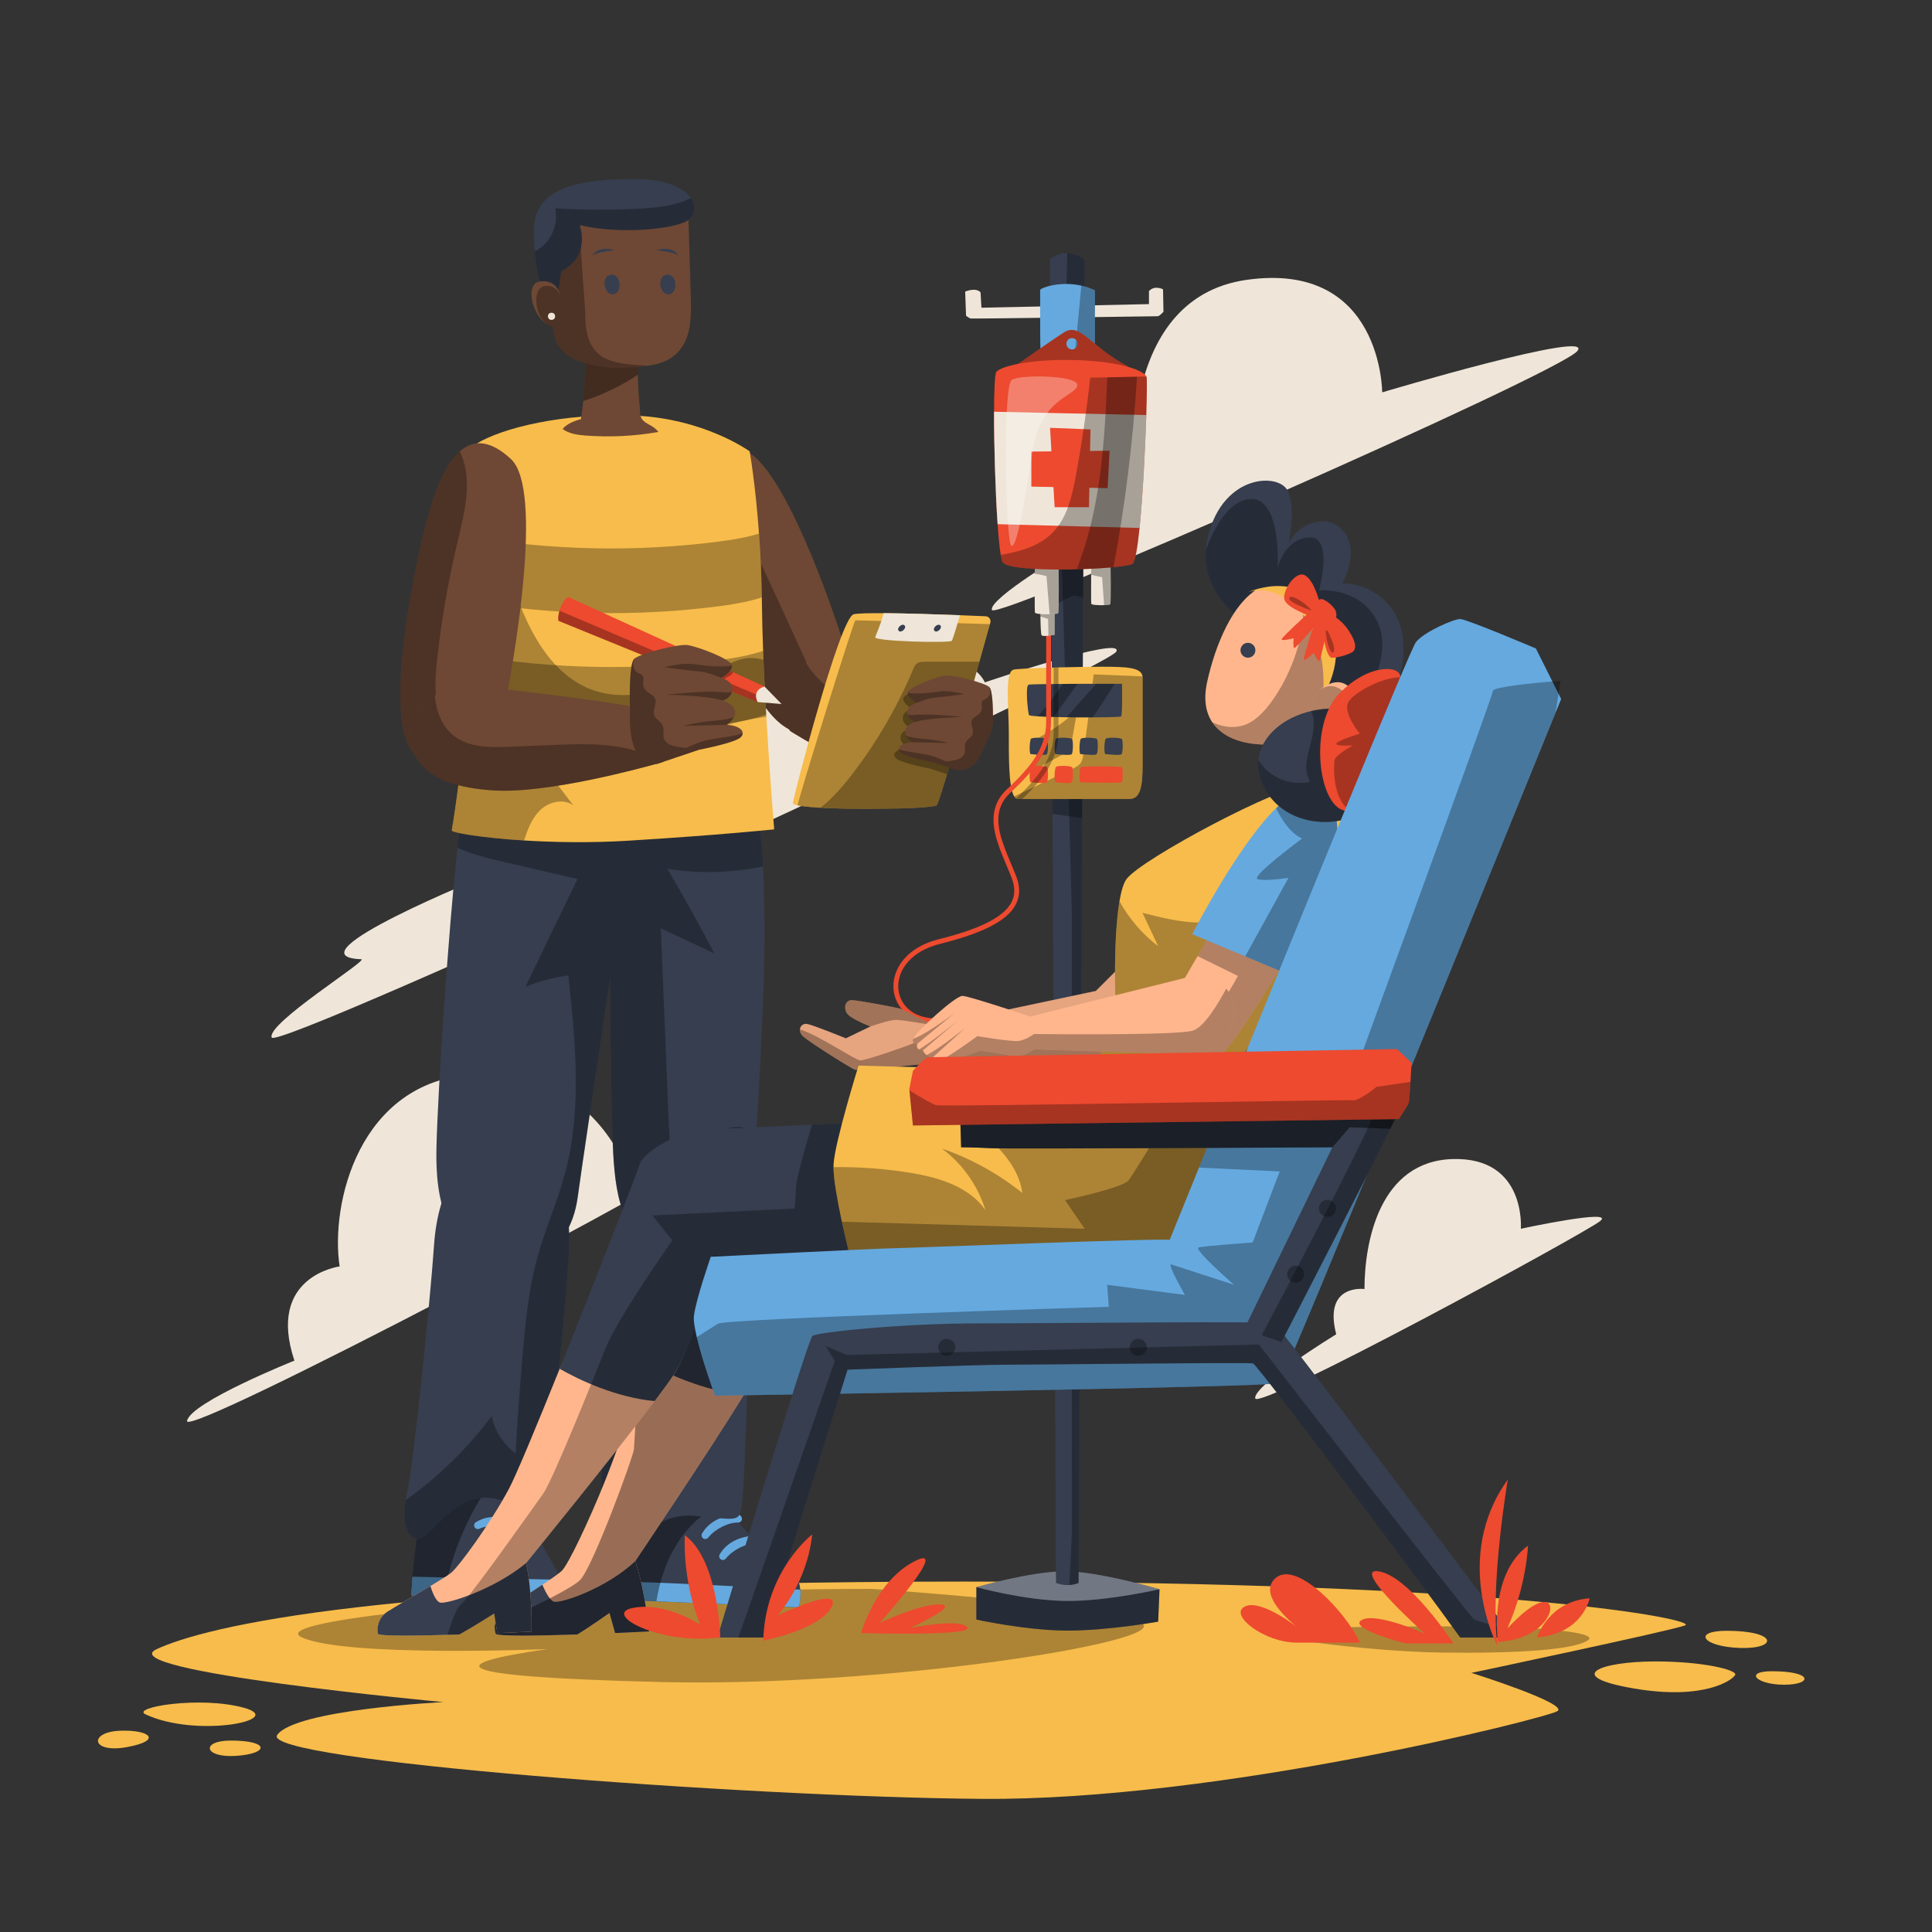 <?xml version="1.0" encoding="iso-8859-1"?>
<!-- Generator: Adobe Illustrator 25.4.1, SVG Export Plug-In . SVG Version: 6.00 Build 0)  -->
<svg version="1.1" xmlns="http://www.w3.org/2000/svg" xmlns:xlink="http://www.w3.org/1999/xlink" x="0px" y="0px"
	 viewBox="0 0 1200 1200" enable-background="new 0 0 1200 1200" xml:space="preserve">
<rect x="0" y="0" width="1200" height="1200" fill="#333333" stroke="none"/>
<g id="Background_x5F_Simple">
	<g>
		<path fill="#EFE6D9" d="M829.948,828.725c0,0-51.486,31.594-50.316,39.785
			c1.17,8.191,203.604-101.802,214.135-109.993c10.531-8.191-49.146,4.681-49.146,4.681
			s3.51-44.465-42.125-43.295c-45.635,1.17-54.996,51.486-54.996,80.739
			C847.5,800.642,821.757,797.131,829.948,828.725z"/>
		<path fill="#EFE6D9" d="M182.863,845.107c0,0-64.357,25.743-66.698,37.444
			c-2.34,11.701,322.957-159.138,334.659-173.18s-63.187,14.042-63.187,14.042
			s-22.233-60.847-93.611-56.167c-71.378,4.681-88.93,80.739-83.08,119.354
			C210.946,786.6,165.311,792.451,182.863,845.107z"/>
		<path fill="#EFE6D9" d="M224.35,595.797c5.208,0.193-59.061,39.953-55.587,48.639
			c3.474,8.685,519.391-229.296,524.602-239.719
			c5.211-10.423-81.643,19.108-81.643,19.108s-12.16-29.531-69.484-6.948
			c-57.324,22.582-21.931-85.796-141.498-61.509
			C270.537,381.814,302.519,543.684,302.519,543.684S177.448,594.06,224.35,595.797z"/>
		<path fill="#EFE6D9" d="M665.057,341.581c0,0-51.273,30.298-48.943,37.29
			S968.036,232.042,979.689,218.059c11.653-13.984-121.192,25.637-121.192,25.637
			s0-81.572-83.902-69.918s-69.918,130.514-69.918,130.514
			S665.057,285.647,665.057,341.581z"/>
	</g>
</g>
<g id="Layer_x5F_Ground">
	<g>
		<path fill="#F7BC4B" d="M598.621,982.344c-364.078,0-471.828,28.355-501.317,41.965
			c-29.489,13.61,178.07,32.892,178.07,32.892s-91.87,4.537-103.212,20.416
			c-11.342,15.879,290.355,38.563,437.801,39.697
			c147.446,1.134,349.334-49.905,357.273-54.442
			c7.939-4.537-53.307-23.818-53.307-23.818s123.628-26.087,132.702-29.489
			C1055.704,1006.163,940.016,982.344,598.621,982.344z"/>
		<path opacity="0.3" d="M541.532,986.88c0,0,150.849,10.208,167.862,21.55
			c17.013,11.342-161.057,39.697-299.429,36.294s-132.44-11.371-70.059-20.445
			c0,0-125.148,5.22-152.369-7.256S373.671,986.88,541.532,986.88z"/>
		<path opacity="0.3" d="M912.811,1010.15c-30.262,0-95.94,0-119.768,2.508
			c-23.828,2.508,54.554,13.168,102.838,13.795
			c48.284,0.627,81.518-1.881,90.297-7.525
			C994.956,1013.285,947.299,1010.15,912.811,1010.15z"/>
		<g>
			<path fill="#F7BC4B" d="M90.354,1064.792c-9.226-4.318,33.955-11.545,61.118-4.075
				S122.272,1079.732,90.354,1064.792z"/>
			<path fill="#F7BC4B" d="M143.324,1081.09c-18.647,0-16.977,10.865,3.395,9.507
				C167.092,1089.239,167.771,1081.09,143.324,1081.09z"/>
			<path fill="#F7BC4B" d="M74.735,1074.978c-19.866,0.736-18.335,14.261,4.075,10.186
				C101.22,1081.09,93.071,1074.299,74.735,1074.978z"/>
		</g>
		<g>
			<path fill="#F7BC4B" d="M1028.274,1031.945c-34.27,0-57.864,9.137-13.705,16.75
				c44.16,7.614,61.671-5.33,63.194-8.375
				C1079.286,1037.275,1057.968,1031.945,1028.274,1031.945z"/>
			<path fill="#F7BC4B" d="M1072.434,1012.911c-21.373,0-15.227,9.898,8.375,10.659
				C1104.412,1024.331,1104.412,1012.911,1072.434,1012.911z"/>
			<path fill="#F7BC4B" d="M1100.605,1038.036c-17.528,0-9.898,8.375,7.614,8.375
				S1126.491,1038.036,1100.605,1038.036z"/>
		</g>
	</g>
</g>
<g id="Layer_x5F_Blood">
	<g>
		<g>
			<path fill="#363E4F" d="M606.444,985.809v20.131c0,0,31.062,6.853,56.668,6.853
				s56.248-5.568,56.248-5.568l0.84-20.131L606.444,985.809z"/>
			<path opacity="0.3" d="M606.444,985.809v20.131c0,0,31.062,6.853,56.668,6.853
				s56.248-5.568,56.248-5.568l0.84-20.131L606.444,985.809z"/>
			<path fill="#363E4F" d="M661.433,975.958c-20.988,0-54.989,9.851-54.989,9.851
				s29.383,8.138,54.989,8.566c25.605,0.428,58.767-7.281,58.767-7.281
				S682.421,975.958,661.433,975.958z"/>
			<path opacity="0.3" fill="#FFFFFF" d="M661.433,975.958c-20.988,0-54.989,9.851-54.989,9.851
				s29.383,8.138,54.989,8.566c25.605,0.428,58.767-7.281,58.767-7.281
				S682.421,975.958,661.433,975.958z"/>
			<g>
				<path fill="#EFE6D9" d="M599.481,181.087l0.546,15.049c0,0,1.912,1.393,2.731,1.672
					c0.819,0.279,115.254-1.393,116.346-1.393s3.55-2.787,3.55-2.787
					l-0.273-13.934c0,0-5.189-2.787-8.74,1.115v8.082l-104.056,2.229l-0.546-9.475
					C609.04,181.645,607.128,178.301,599.481,181.087z"/>
				<g>
					<path fill="#363E4F" d="M673.72,161.01l-0.73,156.78l-0.24,53.5l-0.5,108.04
						l-0.13,28.77l-2.21,475.14c-1.89,0.73-3.8,1.14-5.72,1.25
						c-2.72,0.17-5.5-0.26-8.29-1.25l-2.18-477.67l-0.11-25.09l-0.47-103.38
						L652.86,315.75l-0.7-154.74c3.47-2.7,7.05-3.86,10.75-3.71
						C666.42,157.42,670.03,158.73,673.72,161.01z"/>
					<polygon opacity="0.3" points="672.25,479.33 672.12,508.1 653.72,505.57 653.61,480.48 
											"/>
					<path opacity="0.3" d="M673.717,161.01l-3.802,822.23
						c-1.892,0.73-3.803,1.14-5.723,1.25c0.843-16.26,1.519-29.78,1.519-31.62
						V565.61c0-6.21-6.527-226.75-6.527-226.75s1.774-123.83,3.724-181.56
						C666.416,157.42,670.032,158.73,673.717,161.01z"/>
					<path opacity="0.3" d="M672.992,317.79l-0.245,53.5c-2.783-0.89-5.008-1.45-5.91-1.32
						c-1.558,0.23-7.585,3.56-13.701,7.13L652.862,315.75
						C658.37,316.26,665.632,316.96,672.992,317.79z"/>
				</g>
				<path fill="#65A9DF" d="M680.078,180.33v38.84c0,0-5.714,0.13-12.446,0.15
					c-9.536,0.02-21.1-0.17-21.316-1.27
					c-0.372-1.86-0.245-38.03-0.245-38.03
					c0.99-1.52,12.603-5.53,25.579-2.61
					C674.423,178.03,677.265,178.98,680.078,180.33z"/>
				<path opacity="0.3" d="M680.078,180.33v38.84c0,0-5.714,0.13-12.446,0.15
					c0.186-1.64,0.343-3.28,0.5-4.91c1.176-12.33,2.342-24.67,3.518-37
					C674.423,178.03,677.265,178.98,680.078,180.33z"/>
			</g>
		</g>
		<g>
			<g>
				<path fill="#F7BC4B" d="M709.72,421.01v53.06c0,14.08-1.17,22.18-8.23,22.18
					h-69.32c-0.39,0-0.76-0.11-1.1-0.34c-0.42-0.25-0.8-0.67-1.15-1.23
					c-3.55-5.71-3.33-25.74-3.33-39.5c0-16.18-2.73-37.68,2.94-39.26
					c1.72-0.48,12.6-0.96,24.89-1.3c0.99-0.03,1.99-0.06,3-0.09
					c9.93-0.25,20.34-0.41,27.33-0.41c15.63,0,24.11,0.54,24.9,6
					C709.7,420.4,709.72,420.7,709.72,421.01z"/>
				<path opacity="0.3" d="M709.724,421.01v53.06c0,14.08-1.176,22.18-8.232,22.18
					h-69.317c-0.882,0-1.627-0.56-2.254-1.57
					c12.133-5.77,24.265-11.53,36.408-17.3
					c1.842-0.88,3.783-1.83,4.949-3.54c1.009-1.49,1.294-3.35,1.548-5.15
					c2.372-16.57,4.528-33.18,6.468-49.82c10.114,0.42,20.247,0.84,30.361,1.25
					C709.704,420.4,709.724,420.7,709.724,421.01z"/>
				<path opacity="0.3" d="M668.908,441.24c-6.446,5.997-13.588,11.215-21.229,15.508
					c-1.325,0.745-2.741,1.537-3.453,2.899c-0.703,1.346-0.571,2.963-0.498,4.486
					c0.238,5.009-0.382,10.058-1.824,14.852
					c7.332-4.619,14.926-8.805,22.73-12.533
					c1.296-7.281,2.591-14.562,3.887-21.843L668.908,441.24z"/>
				<g>
					<path fill="#363E4F" d="M696.356,444.99c-0.323,0.33-7.997,0.54-17.641,0.58
						c-5.155,0.03-10.859,0-16.308-0.08c-2.764-0.04-5.449-0.09-7.968-0.16
						c-3.832-0.1-7.262-0.24-9.908-0.41c-3.283-0.22-5.351-0.49-5.459-0.83
						c-0.578-1.79-2.499-18.67,0-18.88c2.617-0.22,11.28-0.35,21.12-0.41
						c2.96-0.02,6.027-0.04,9.065-0.05c4.008-0.02,7.977-0.02,11.604-0.02
						c4.547-0.01,8.556-0.01,11.427,0c2.881,0,4.626,0,4.626,0
						S697.238,444.09,696.356,444.99z"/>
					<path opacity="0.3" d="M669.258,424.75c-4.939,6.86-9.879,13.72-14.818,20.58
						c-3.832-0.1-7.262-0.24-9.908-0.41
						c5.645-6.34,10.888-13.06,15.661-20.12
						C663.153,424.78,666.22,424.76,669.258,424.75z"/>
					<path opacity="0.3" d="M692.289,424.73c-4.341,7.06-8.869,14.01-13.573,20.84
						c-5.155,0.03-10.859,0-16.308-0.08c5.38-6.04,10.771-12.1,16.151-18.14
						c0.764-0.86,1.539-1.73,2.303-2.62
						C685.409,424.72,689.417,424.72,692.289,424.73z"/>
					<g>
						<path fill="#363E4F" d="M640.25,459.03c-0.846,2.049-1.031,9.374,0,9.374
							s9.111,1.042,9.971,0c0.86-1.042,0.945-8.436,0.172-9.374
							C649.619,458.092,640.766,457.78,640.25,459.03z"/>
						<path fill="#363E4F" d="M655.722,459.03c-0.846,2.049-1.031,9.374,0,9.374
							c1.031,0,9.111,1.042,9.971,0c0.859-1.042,0.945-8.436,0.172-9.374
							C665.091,458.092,656.237,457.78,655.722,459.03z"/>
						<path fill="#363E4F" d="M671.193,459.03c-0.846,2.049-1.031,9.374,0,9.374
							s9.111,1.042,9.971,0c0.86-1.042,0.945-8.436,0.172-9.374
							C680.562,458.092,671.709,457.78,671.193,459.03z"/>
						<path fill="#363E4F" d="M686.665,459.03c-0.846,2.049-1.031,9.374,0,9.374
							s9.111,1.042,9.971,0c0.86-1.042,0.945-8.436,0.172-9.374
							C696.034,458.092,687.181,457.78,686.665,459.03z"/>
					</g>
					<g>
						<path fill="#ED4A2F" d="M640.25,476.527c-0.846,2.049-1.031,9.374,0,9.374
							s9.111,1.042,9.971,0c0.86-1.042,0.945-8.436,0.172-9.374
							C649.619,475.59,640.766,475.277,640.25,476.527z"/>
						<path fill="#ED4A2F" d="M655.722,476.527c-0.846,2.049-1.031,9.374,0,9.374
							c1.031,0,9.111,1.042,9.971,0c0.859-1.042,0.945-8.436,0.172-9.374
							C665.091,475.59,656.237,475.277,655.722,476.527z"/>
						<path fill="#ED4A2F" d="M696.635,485.9c-0.519,0.63-24.54,0-25.442,0
							c-1.029,0-0.843-7.32,0-9.37c0.323-0.77,25.089-0.64,25.618,0
							C697.585,477.46,697.497,484.86,696.635,485.9z"/>
					</g>
				</g>
			</g>
			<g>
				<path opacity="0.3" d="M657.42,414.53v40.54c0,8.23-2.3,15.54-6.62,22.58
					c-3.78,6.17-9.07,12.17-15.73,18.6h-2.9
					c-0.39,0-0.76-0.11-1.1-0.34c7.49-7.04,13.26-13.42,17.17-19.82
					c4.08-6.69,6.17-13.35,6.18-21.02v-40.45
					C655.41,414.59,656.41,414.56,657.42,414.53z"/>
			</g>
		</g>
		<g>
			<path fill="#ED4A2F" d="M699.884,227.2C676.961,214.93,670.954,199.98,660.81,206.5
				c-10.143,6.52-31.929,22.23-33.811,23l78.52,4.22L699.884,227.2z
				 M665.828,217.05c-1.921,0-3.469-1.58-3.469-3.54
				c0-1.96,1.548-3.54,3.469-3.54c1.911,0,3.469,1.58,3.469,3.54
				C669.297,215.47,667.739,217.05,665.828,217.05z"/>
			<path opacity="0.3" d="M699.884,227.2C676.961,214.93,670.954,199.98,660.81,206.5
				c-10.143,6.52-31.929,22.23-33.811,23l78.52,4.22L699.884,227.2z
				 M665.828,217.05c-1.921,0-3.469-1.58-3.469-3.54
				c0-1.96,1.548-3.54,3.469-3.54c1.911,0,3.469,1.58,3.469,3.54
				C669.297,215.47,667.739,217.05,665.828,217.05z"/>
			<g>
				<g>
					<path fill="#ED4A2F" d="M649.8,391.878c-0,0-0,40.65,0,56.552
						c-0.006,7.672-2.091,14.337-6.173,21.022
						c-4.082,6.678-10.194,13.342-18.178,20.767
						c-3.03,2.817-5.141,5.864-6.475,9.06c-1.336,3.196-1.893,6.526-1.893,9.896
						c0.004,5.996,1.734,12.126,3.991,18.219
						c2.261,6.091,5.063,12.155,7.305,17.953c1.092,2.823,1.621,5.434,1.621,7.863
						c-0.005,3.151-0.873,6.013-2.687,8.769
						c-2.716,4.127-7.664,7.993-15.015,11.548
						c-7.344,3.558-17.052,6.805-29.164,9.819
						c-9.549,2.375-16.605,6.694-21.276,11.927
						c-4.671,5.229-6.943,11.367-6.941,17.266
						c-0.004,6.03,2.38,11.811,6.889,16.05
						c4.506,4.245,11.108,6.912,19.382,6.907c0.939,0,1.9-0.034,2.882-0.104
						c0.826-0.058,1.449-0.776,1.391-1.602c-0.058-0.826-0.776-1.449-1.602-1.391
						c-0.914,0.065-1.804,0.096-2.671,0.096
						c-7.642-0.005-13.426-2.427-17.327-6.092
						c-3.897-3.671-5.941-8.618-5.945-13.865
						c0.002-5.129,1.964-10.543,6.179-15.268
						c4.216-4.721,10.7-8.757,19.763-11.013
						c16.317-4.066,28.441-8.548,36.633-13.873c4.093-2.666,7.213-5.555,9.325-8.753
						c2.114-3.193,3.188-6.704,3.183-10.422c-0-2.868-0.625-5.849-1.823-8.945
						c-2.292-5.921-5.087-11.971-7.29-17.914
						c-2.208-5.942-3.808-11.768-3.804-17.175c0.001-3.045,0.498-5.954,1.661-8.74
						c1.165-2.785,2.999-5.459,5.75-8.02
						c8.074-7.514,14.375-14.342,18.693-21.398
						c4.319-7.048,6.62-14.357,6.613-22.588c0-7.951,0-22.089,0-34.239
						c0-6.075,0-11.653,0-15.713c0-4.059,0-6.593,0-6.6
						c0-0.828-0.672-1.5-1.5-1.5c-0.828,0-1.5,0.672-1.5,1.5H649.8z"/>
				</g>
				<path fill="#EFE6D9" d="M655.087,378.31v16.02c0,0-1.911,0.35-3.891,0.55
					c-1.891,0.18-3.832,0.23-4.214-0.28c-0.529-0.72-0.696-7.09-0.755-11.64
					c-0.02-2.1-0.02-3.81-0.02-4.39L655.087,378.31z"/>
				<path opacity="0.3" d="M655.087,378.31v16.02c0,0-1.911,0.35-3.891,0.55l-0.186-10.48
					l-4.783-1.44c-0.02-2.1-0.02-3.81-0.02-4.39L655.087,378.31z"/>
				<path fill="#EFE6D9" d="M657.214,380.93c-0.304,0.31-2.597,0.54-5.273,0.61
					c-4.057,0.1-8.987-0.18-9.144-1.13c-0.186-1.14-0.098-15.9-0.049-23.97
					c0.029-3.08,0.049-5.19,0.049-5.19l14.681-0.53
					C657.478,350.72,657.988,380.15,657.214,380.93z"/>
				<path opacity="0.3" d="M657.214,380.93c-0.304,0.31-2.597,0.54-5.273,0.61
					l-1.95-23.68c0,0-4.44-1.26-7.242-1.42
					c0.029-3.08,0.049-5.19,0.049-5.19l14.681-0.53
					C657.478,350.72,657.988,380.15,657.214,380.93z"/>
			</g>
			<g>
				<path fill="#EFE6D9" d="M689.574,375.39c-0.235,0.24-1.842,0.42-3.803,0.49
					c-3.391,0.11-7.84-0.1-7.977-0.91c-0.137-0.86-0.088-11.18-0.049-17.95
					c0.029-3.38,0.049-5.87,0.049-5.87l11.986-0.43
					C689.78,350.72,690.201,374.75,689.574,375.39z"/>
			</g>
			<path opacity="0.3" d="M689.574,375.39c-0.235,0.24-1.842,0.42-3.803,0.49
				l-1.225-17.32l-6.801-1.54c0.029-3.38,0.049-5.87,0.049-5.87l11.986-0.43
				C689.78,350.72,690.201,374.75,689.574,375.39z"/>
			<path fill="#ED4A2F" d="M711.968,257.8c0,0.24-0.01,0.49-0.02,0.74
				c-0.647,20.23-2.087,48.79-4.077,68.67c-0.029,0.24-0.049,0.48-0.078,0.72
				c-1.284,12.5-2.783,21.41-4.469,22.34c-6.066,3.38-76.168,6.2-80.578-1.12
				c-0.402-0.68-0.804-2.22-1.176-4.46c-0.725-4.24-1.372-10.98-1.931-19.11
				c-0.02-0.24-0.029-0.48-0.049-0.72
				c-1.362-20.01-2.195-48.12-2.166-68.39v-0.73
				c0.039-13.84,0.49-23.87,1.46-24.86
				c3.303-3.38,18.758-7.32,43.043-7.32c30.028,0,48.08,5.84,50.089,10.31
				c0.059,0.13,0.108,0.26,0.137,0.39
				C712.458,235.52,712.379,244.88,711.968,257.8z"/>
			<path fill="#EFE6D9" d="M711.968,257.8c0,0.24-0.01,0.49-0.02,0.74
				c-0.647,20.23-2.087,48.79-4.077,68.67c-0.029,0.24-0.049,0.48-0.078,0.72
				l-88.153-2.35c-0.02-0.24-0.029-0.48-0.049-0.72
				c-1.362-20.01-2.195-48.12-2.166-68.39v-0.73L711.968,257.8z"/>
			<polygon fill="#ED4A2F" points="689.167,279.97 687.981,303.21 676.613,302.98 
				676.378,315.05 655.052,315.05 654.327,302.52 640.597,302.24 640.597,280.48 
				653.053,280.35 652.21,265.73 677.319,266.7 677.054,280.1 			"/>
			<path opacity="0.3" d="M711.948,258.54c-0.647,20.23-2.087,48.79-4.077,68.67
				c-1.303,12.88-2.832,22.11-4.547,23.06
				c-1.313,0.73-5.655,1.44-11.692,2.03c-6.292,0.61-14.426,1.08-22.893,1.3
				c-20.767,0.56-43.543-0.38-45.993-4.45
				c-0.402-0.68-0.804-2.22-1.176-4.46
				c11.888-2.09,23.824-5.3,32.233-13.86
				c9.046-9.2,12.103-22.72,14.475-35.53
				c3.714-20.11,6.674-40.37,8.879-60.71c3.528-0.07,7.066-0.15,10.594-0.22
				c6.155-0.13,12.299-0.25,18.454-0.38c1.94-0.04,3.871-0.08,5.812-0.12
				c0.059,0.13,0.108,0.26,0.137,0.39
				C712.468,235.54,712.379,245.24,711.948,258.54z"/>
			<path opacity="0.3" d="M706.205,233.99c-2.421,39.7-7.291,79.24-14.573,118.31
				c-6.292,0.61-14.426,1.08-22.893,1.3
				c14.847-37.27,17.386-78.73,19.013-119.23
				C693.906,234.24,700.051,234.12,706.205,233.99z"/>
			<path opacity="0.3" fill="#FFFFFF" d="M628.371,236.042c-5.738,4.591-3.584,98.124-0.448,102.605
				s8.513-26.435,13.442-58.695c4.929-32.26,25.987-33.604,27.779-40.325
				C670.936,232.905,632.851,232.457,628.371,236.042z"/>
		</g>
	</g>
</g>
<g id="Layer_x5F_Character_2">
	<g id="left_upper_arm_00000056427342152205599720000005142623690106803119_">
		<g>
			<path fill="#6E4834" d="M454.387,395.762c20.832,59.652,41.251,63.97,55.837,58.009
				c2.217-0.912,4.265-2.212,6.105-3.88c10.297-9.22,14.344-29.494,6.31-54.292
				c-9.464-29.244-40.941-117.494-64.716-116.793
				c-16.558,0.489-24.557,7.534-27.052,19.043
				C426.135,319.461,440.779,356.819,454.387,395.762z"/>
			<path opacity="0.3" d="M454.387,395.762c20.832,59.652,41.251,63.97,55.837,58.009
				c2.217-0.912,4.265-2.212,6.105-3.88
				c-3.326-12.006-8.588-23.581-13.806-34.981
				c-3.344-7.282-6.689-14.584-10.034-21.885
				c-15.694-34.276-31.408-68.551-48.809-101.969l-10.787,5.298
				c-0.695,0.473-1.369,0.965-2.022,1.496
				C426.135,319.461,440.779,356.819,454.387,395.762z"/>
		</g>
	</g>
	<g id="left_thigh_00000065041724740627920010000012789600219713935274_">
		<g>
			<path fill="#363E4F" d="M380.854,715.964c1.613,30.494,7.22,56.994,35.314,60.201
				c8.066,0.925,15.581,0,22.27-2.361c16.604-5.804,27.956-20.362,29.097-36.966
				c1.613-23.274,8.027-115.601,7.24-166.969
				c-0.177-11.037-0.354-21.7-0.846-31.694
				c-1.81-36.435-7.948-63.84-34.487-67.834
				c-16.054-2.42-56.974,4.013-59.394,34.507
				C377.647,535.362,379.241,685.47,380.854,715.964z"/>
			<path opacity="0.3" d="M380.854,715.964c1.613,30.494,7.22,56.994,35.314,60.201
				c8.066,0.925,15.581,0,22.27-2.361c0.492-0.846,0.984-1.692,1.495-2.518
				c-20.755-16.88-23.451-46.98-24.553-73.677
				c-1.633-40.35-3.285-80.701-4.918-121.031
				c11.056,5.194,22.133,10.407,33.209,15.601
				c-9.246-17.765-18.965-35.274-29.136-52.528
				c19.673,3.089,39.898,2.558,59.394-1.475
				c-1.81-36.435-7.948-63.84-34.487-67.834
				c-16.054-2.42-56.974,4.013-59.394,34.507
				C377.647,535.362,379.241,685.47,380.854,715.964z"/>
		</g>
	</g>
	<g id="left_calf_00000063607941584935869320000004992526701907557039_">
		<g>
			<g>
				<path fill="#363E4F" d="M378.414,993.399l29.274,1.239l88.629,3.718
					c0.315-1.908,1.2-6.217,0.767-11.017
					c-0.57-5.941-3.148-12.63-11.352-16.526
					c-14.834-7.063-30.553-31.556-36.711-36.022
					c-0.315-0.216-0.63-0.433-0.944-0.649c-25.359-17.273-61.263,0.197-65.434,19.024
					c-2.282,10.289-3.325,21.188-3.817,29.038
					C378.414,988.913,378.414,993.399,378.414,993.399z"/>
				<path fill="#65A9DF" d="M378.414,993.399l117.903,4.958
					c0.315-1.908,1.2-6.217,0.767-11.017
					c-24.572-1.239-91.147-4.899-118.257-5.135
					C378.414,988.913,378.414,993.399,378.414,993.399z"/>
				<g opacity="0.4">
					<path d="M378.414,993.399l29.274,1.239c1.889-11.548,5.332-22.821,11.096-32.953
						c6.728-11.843,16.939-22.054,29.294-27.543
						c-25.359-17.273-61.263,0.197-65.434,19.024
						c-2.282,10.289-3.325,21.188-3.817,29.038
						C378.414,988.913,378.414,993.399,378.414,993.399z"/>
				</g>
				<path fill="#65A9DF" d="M469.526,958.69c-6.389-0.103-14.447,4.087-18.675,9.336
					c-0.843,1.046-2.354,1.234-3.37,0.354l0,0
					c-0.849-0.736-1.048-1.964-0.482-2.934c2.068-3.545,8.181-11.253,22.375-11.581
					c0.947-0.022,1.815,0.567,2.178,1.442l0.072,0.174
					C472.252,956.994,471.162,958.716,469.526,958.69z"/>
				<path fill="#65A9DF" d="M458.579,945.672c-6.389-0.103-14.447,4.087-18.675,9.336
					c-0.843,1.046-2.354,1.234-3.37,0.354v-0
					c-0.849-0.736-1.048-1.964-0.482-2.934c2.068-3.545,8.181-11.253,22.375-11.581
					c0.947-0.022,1.815,0.567,2.178,1.442l0.072,0.174
					C461.306,943.977,460.216,945.699,458.579,945.672z"/>
			</g>
			<g>
				<path fill="#363E4F" d="M376.427,957.888c1.023,3.089,2.459,5.312,4.427,6.099
					c8.027,3.226,22.467-24.867,50.561-22.467c28.094,2.4,28.094,4.82,29.707-9.64
					c1.613-14.44,4.82-109.955,4.013-147.689
					c-0.807-37.734,1.712-62.994-25.694-69.841
					c-8.951-2.243-16.565-2.026-23.038,0.098
					c-26.028,8.46-33.642,47.57-35.55,80.976
					c-2.4,41.747-7.22,112.375-7.22,125.222
					C373.634,930.365,373.181,948.327,376.427,957.888z"/>
				<path opacity="0.3" d="M424.47,914.941c-0.098-0.531-0.256-1.023-0.492-1.475
					C424.135,913.957,424.293,914.449,424.47,914.941z"/>
				<path opacity="0.3" d="M376.427,957.888c9.109-12.827,18.218-25.654,27.346-38.501
					c2.636-3.699,5.509-7.614,9.758-9.246c3.758-1.417,8.814-0.099,10.447,3.325
					c-15.463-46.705-9.482-100.079,15.955-142.18
					c-16.467-13.398-21.562-35.117-23.529-56.837
					c-26.028,8.46-33.642,47.57-35.55,80.976
					c-2.4,41.747-7.22,112.375-7.22,125.222
					C373.634,930.365,373.181,948.327,376.427,957.888z"/>
			</g>
		</g>
	</g>
	<g id="right_calf_00000080885703844714354600000002157229249356652210_">
		<g>
			<g>
				<path fill="#363E4F" d="M255.436,991.077l20.028,0.669l71.769,2.44
					c0,0,1.377-7.85,0.511-12.965c-1.023-6.217-9.856-18.159-18.139-34.743
					c-6.827-13.673-5.587-26.638-14.499-33.681
					c-1.908-1.515-4.269-2.754-7.299-3.679
					c-17.116-5.174-35.786,6.748-43.046,22.31
					c-4.859,10.427-7.397,33.701-8.538,47.905
					C255.652,986.297,255.436,991.077,255.436,991.077z"/>
				<path fill="#65A9DF" d="M255.436,991.077l91.796,3.108c0,0,1.377-7.85,0.511-12.965
					l-91.521-1.889C255.652,986.297,255.436,991.077,255.436,991.077z"/>
				<path fill="#65A9DF" d="M318.659,949.844c-5.625-3.033-14.707-3.023-20.876-0.31
					c-1.23,0.541-2.658,0.012-3.154-1.237l0,0
					c-0.415-1.044-0.026-2.226,0.923-2.827c3.468-2.195,12.444-6.223,25.194,0.021
					c0.851,0.417,1.35,1.339,1.27,2.283l-0.016,0.188
					C321.86,949.594,320.1,950.621,318.659,949.844z"/>
				<path fill="#65A9DF" d="M322.359,964.236c-5.625-3.033-14.707-3.023-20.876-0.31
					c-1.23,0.541-2.658,0.012-3.154-1.237l0,0
					c-0.415-1.044-0.026-2.226,0.923-2.826c3.468-2.195,12.444-6.223,25.194,0.021
					c0.851,0.417,1.35,1.339,1.27,2.283l-0.016,0.188
					C325.56,963.986,323.8,965.013,322.359,964.236z"/>
				<g opacity="0.4">
					<path d="M255.436,991.077l20.028,0.669c3.148-17.922,9.07-35.334,17.509-51.466
						c4.82-9.207,10.604-18.159,18.591-24.808
						c1.121-0.944,2.302-1.83,3.541-2.676c-1.908-1.515-4.269-2.754-7.299-3.679
						c-17.116-5.174-35.786,6.748-43.046,22.31
						c-4.859,10.427-7.397,33.701-8.538,47.905
						C255.652,986.297,255.436,991.077,255.436,991.077z"/>
				</g>
			</g>
			<g>
				<path fill="#363E4F" d="M259.98,955.606c8.578-0.492,20.697-27.228,43.891-25.221
					c23.215,2.026,27.248,22.211,30.789,22.211c3.521,0,7.063-3.03,7.063-7.574
					s0.492-18.67,2.518-56.502c2.007-37.832,7.574-77.69,9.069-112.513
					c0.708-16.113-0.767-29.333-4.643-39.366
					c-4.486-11.647-12.217-19.024-23.608-21.68
					c-36.829-8.578-52.961,21.7-55.479,58.529
					c-2.538,36.829-13.122,138.737-16.663,153.374
					c-0.393,1.672-0.728,3.325-0.984,4.977
					C249.947,944.609,252.386,956.059,259.98,955.606z"/>
				<path opacity="0.3" d="M259.98,955.606c8.578-0.492,20.697-27.228,43.891-25.221
					c23.215,2.026,27.248,22.211,30.789,22.211c3.521,0,7.063-3.03,7.063-7.574
					s0.492-18.67,2.518-56.502c2.007-37.832,7.574-77.69,9.069-112.513
					c0.708-16.113-0.767-29.333-4.643-39.366
					c-4.643,14.794-10.702,29.156-14.834,44.128
					c-5.43,19.693-7.476,40.153-9.207,60.496
					c-1.751,20.46-3.226,40.921-4.407,61.42
					c-7.574-5.548-12.984-13.988-14.814-23.195
					c-14.991,20.067-33.11,37.773-53.472,52.351
					C249.947,944.609,252.386,956.059,259.98,955.606z"/>
			</g>
		</g>
	</g>
	<g id="right_thigh">
		<g>
			<path fill="#363E4F" d="M308.416,781.555c9.384,2.518,18.001,2.203,25.379-0.63
				c13.24-5.076,22.487-18.257,25.084-37.714
				c4.033-30.258,31.891-212.473,33.799-230.553
				c5.548-52.469-5.056-54.476-32.284-59.532
				c-27.248-5.036-66.595,29.274-72.162,46.429
				c-1.18,3.659-2.597,13.476-4.112,27.09
				c-5.528,50.03-12.237,151.289-13.024,185.796
				C270.073,756.334,282.192,774.492,308.416,781.555z"/>
			<path opacity="0.3" d="M308.81,534.398c16.604,3.856,33.228,7.712,49.853,11.588
				c-10.761,22.29-21.542,44.6-32.304,66.909
				c8.538-3.423,17.529-5.784,26.658-7.004c4.328,40.842,8.597,82.805-1.967,122.507
				c-4.722,17.765-12.316,34.645-17.214,52.371
				c-0.02,0.059-0.02,0.098-0.039,0.157
				c13.24-5.076,22.487-18.257,25.084-37.714
				c4.033-30.258,31.891-212.473,33.799-230.553
				c5.548-52.469-5.056-54.476-32.284-59.532
				c-27.248-5.036-66.595,29.274-72.162,46.429
				c-1.18,3.659-2.597,13.476-4.112,27.09
				C291.93,530.168,300.626,532.509,308.81,534.398z"/>
		</g>
	</g>
	<g id="body_00000031904647111521140480000013118083973034608038_">
		<g>
			<g>
				<path fill="#F7BC4B" d="M280.598,515.727c-0.354,1.377,17.981,4.623,44.895,6.296
					c18.552,1.161,41.196,1.594,64.608,0.157
					c57.387-3.522,90.754-7.043,90.754-7.043s-2.695-32.225-4.879-69.978
					c-0.02-0.472-0.059-0.944-0.079-1.416c-0.63-11.076-1.22-22.605-1.692-33.917
					c-0.079-1.869-0.138-3.718-0.216-5.568
					c-0.374-10.132-0.649-19.969-0.748-29.058c-0.02-1.397-0.039-2.774-0.059-4.151
					c-0.236-14.539-0.905-27.897-1.751-39.622
					c-2.263-31.34-5.804-51.092-5.804-51.092s-28.408-20.697-72.615-22.251
					c-43.616-1.554-81.035,7.673-97.206,17.568
					c-4.564,2.794-5.882,11.824-6.138,19.418c-0.216,6.296,0.295,11.607,0.295,11.607
					s-0.511,6.748-0.039,26.284c0.236,9.915,0.728,23.136,1.653,40.429
					c0.059,0.787,0.098,1.574,0.138,2.38c0.531,9.601,0.531,20.205,0.157,31.163
					c-0.433,13.122-1.397,26.736-2.577,39.701
					C285.989,482.971,280.932,514.311,280.598,515.727z"/>
				<path opacity="0.3" d="M280.598,515.727c-0.354,1.377,17.981,4.623,44.895,6.296
					c2.184-6.748,4.741-13.575,9.758-18.572c5.45-5.43,14.794-7.791,20.933-3.128
					c-5.45-7.122-10.899-14.224-16.329-21.326c22.093,3.266,45.092,0.295,65.631-8.479
					c10.348-4.427,20.047-10.27,30.396-14.716
					c12.807-5.469,26.323-8.676,40.095-10.643c-0.02-0.472-0.059-0.944-0.079-1.416
					c-0.63-11.076-1.22-22.605-1.692-33.917
					c-3.167-0.885-6.374-1.338-9.66-1.062c-6,0.512-11.47,3.463-16.88,6.118
					c-10.604,5.194-21.7,9.404-33.071,12.571
					c-14.007,3.876-29.018,6.158-43.026,2.223
					c-27.838-7.83-43.419-37.163-52.41-64.647
					c-7.909-24.179-13.929-50.403-29.491-69.959
					c-0.216,6.296,0.295,11.607,0.295,11.607s-0.511,6.748-0.039,26.284
					c0.236,9.915,0.728,23.136,1.653,40.429c0.059,0.787,0.098,1.574,0.138,2.38
					c0.531,9.601,0.531,20.205,0.157,31.163
					c-0.433,13.122-1.397,26.736-2.577,39.701
					C285.989,482.971,280.932,514.311,280.598,515.727z"/>
				<g>
					<path opacity="0.3" d="M289.923,332.961c0.236,9.915,0.728,23.136,1.653,40.429
						c51.446,8.755,104.191,9.817,155.932,3.03
						c8.538-1.121,17.411-2.676,25.674-5.371
						c-0.236-14.539-0.905-27.897-1.751-39.622
						c-7.771,2.381-15.995,3.797-23.923,4.82
						C395.215,343.093,341.9,341.952,289.923,332.961z"/>
					<path opacity="0.3" d="M289.294,446.634c52.174,9.109,105.705,10.309,158.214,3.423
						c9.463-1.259,19.359-3.01,28.389-6.315
						c-0.728-12.906-1.416-26.421-1.908-39.485
						c-8.499,2.853-17.667,4.466-26.481,5.627
						c-51.643,6.768-104.289,5.745-155.637-2.951
						C291.438,420.055,290.474,433.67,289.294,446.634z"/>
				</g>
			</g>
			<g>
				<path fill="#6E4834" d="M349.455,266.465c4.092,3.01,9.384,3.699,14.44,4.072
					c15.031,1.121,30.199,0.374,45.052-2.243c-3.817-4.84-7.555-4.289-10.329-8.204
					c-1.279-1.79-1.043-5.686-1.279-7.869c-0.649-6.473-1.043-12.965-1.18-19.457
					c-0.177-8.263,0.059-16.545,0.708-24.788l-1.594-4.781
					c-10.722,0.826-21.464,1.653-32.205,2.479
					c0.669,15.011,0.728,28.979-0.787,43.439
					c-0.374,3.679-0.846,7.417-1.456,11.194
					C356.833,261.35,351.895,263.357,349.455,266.465z"/>
				<path opacity="0.4" d="M396.16,232.764c-0.177-8.263,0.059-16.545,0.708-24.788
					l-1.594-4.781c-10.722,0.826-21.464,1.653-32.205,2.479
					c0.669,15.011,0.728,28.979-0.787,43.439
					C374.244,245.257,385.694,239.729,396.16,232.764z"/>
			</g>
		</g>
	</g>
	<g id="right_upper_arm">
		<g>
			<path fill="#6E4834" d="M264.612,325.021c-8.524,32.798-30.106,137.94-1.838,147.039
				c18.406,5.925,30.322,1.02,38.144-7.705
				c10.317-11.519,13.479-29.664,14.99-38.209
				c2.665-15.005,22.056-121.904,1.457-141.019
				c-13.3-12.349-23.668-11.968-31.801-4.798
				C275.812,288.891,269.247,307.166,264.612,325.021z"/>
			<path opacity="0.3" d="M264.612,325.021c-8.524,32.798-30.106,137.94-1.838,147.039
				c18.406,5.925,30.322,1.02,38.144-7.705
				c-6.923-0.797-13.504-2.708-18.83-7.085
				c-12.522-10.283-12.548-29.143-10.852-45.26
				c2.721-25.652,7.115-51.143,13.137-76.219
				c4.408-18.374,9.509-38.665,1.191-55.461
				C275.812,288.891,269.247,307.166,264.612,325.021z"/>
		</g>
	</g>
	<g id="right_arm_00000023999145676017649770000013101848194607215028_">
		<g>
			<g>
				<path fill="#6E4834" d="M253.998,458.401c3.214,17.095,15.703,30.316,52.84,32.567
					c33.657,2.048,92.673-14.176,103.456-17.236
					c1.114-0.307,1.713-0.492,1.713-0.492c2.806-16.851-6.958-31.119-20.075-34.397
					c-13.127-3.261-83.894-11.542-89.656-11.904
					c-13.365-0.888-24.221,1.203-32.251,5.081
					C257.778,437.944,252.063,448.08,253.998,458.401z"/>
				<path opacity="0.3" d="M253.998,458.401c3.214,17.095,15.703,30.316,52.84,32.567
					c33.657,2.048,92.673-14.176,103.456-17.236
					c-18.202-12.351-42.24-12.006-64.403-11.107
					c-9.716,0.39-19.442,0.797-29.157,1.188
					c-12.119,0.503-25.415,0.628-34.922-6.895
					c-7.568-5.982-10.776-15.1-11.786-24.897
					C257.778,437.944,252.063,448.08,253.998,458.401z"/>
			</g>
			<g>
				<g>
					<path fill="#ED4A2F" d="M474.857,426.405l-2.87,6.51l-1.38,3.15l-35.37-14.42
						l-5.18-2.11l-83.22-33.94c-0.3-1.67-0.02-3.97,0.67-6.27
						c1.08-3.63,3.14-7.28,5.43-8.54l94.11,42.93l8.2,3.74
						L474.857,426.405z"/>
					<path opacity="0.3" d="M471.987,432.915l-1.38,3.15l-123.77-50.47
						c-0.3-1.67-0.02-3.97,0.67-6.27l122.69,52.27
						C470.197,431.595,470.887,432.085,471.987,432.915z"/>
					<path opacity="0.3" d="M455.247,417.455c-0.14,0.92-0.92,1.83-2.53,2.59
						c-3.83,1.84-5,3.84-5,3.84s-7.04-1.17-12.48-2.24
						c-3.51-0.69-6.34-1.34-6.21-1.6c0.04-0.08,0.41-0.26,1.03-0.51
						c2.95-1.2,11.56-4.05,16.99-5.82L455.247,417.455z"/>
				</g>
				<path fill="#EFE6D9" d="M470.609,436.061c0,0-4.155-7.115,4.25-9.651l10.588,10.862
					L470.609,436.061z"/>
			</g>
			<g>
				<path fill="#6E4834" d="M461.307,455.465c-0.02,0.74-0.38,1.52-1.07,2.29
					c-2.71,2.98-18.58,6.41-24.07,7.53c-1.17,0.22-1.87,0.36-1.87,0.36
					l-26.25,8.84c-0.02,0.01-0.02,0.01-0.02,0.01
					c-11.26-1.03-17.55-8.12-16.73-34.13c0,0-0.99-27.85,2.62-31.17
					c0.01-0.01,0.01-0.01,0.01-0.01c3.61-3.28,26.91-9.19,32.82-8.55
					c5.85,0.65,27.47,8.72,27.89,12.7c0.01,0.04,0.01,0.08,0.01,0.12
					c0,3.93-5.58,6.89-6.57,7.55c0,0,7.23,1.96,6.89,7.21
					c-0.03,0.59-0.14,1.14-0.29,1.64c-1.21,3.96-5.61,5.25-5.61,5.25
					c0.06,0.02,0.12,0.04,0.18,0.06c0.03,0.01,0.08,0.02,0.12,0.04
					c0.04,0.01,0.09,0.02,0.14,0.04c1.57,0.6,6.84,2.86,7.11,6.76
					c0.08,1.21-0.24,2.36-0.78,3.39c-1.45,2.86-4.47,4.81-4.47,4.81
					C457.297,450.465,461.406,452.745,461.307,455.465z"/>
				<path opacity="0.3" d="M454.672,429.857c-1.21,3.955-5.608,5.249-5.608,5.249
					c-11.157-3.284-35.449-3.607-35.449-3.607s22.973-2.624,34.142-1.642
					C450.765,430.12,453.006,430.096,454.672,429.857z"/>
				<path opacity="0.3" d="M441.19,447.916c5.345-0.431,11.097-0.995,14.644-2.517
					c-1.45,2.852-4.47,4.806-4.47,4.806l-27.24,0.659
					C424.125,450.864,432.981,448.564,441.19,447.916z"/>
				<path opacity="0.3" d="M434.299,417.058c-5.261-0.324-21.667-2.625-21.667-2.625
					s11.157-2.96,17.724-1.977c5.225,0.791,18.551,2.397,24.28,0.875
					c0.012,0.048,0.012,0.084,0.012,0.12c0,3.931-5.585,6.891-6.567,7.55
					C448.081,421,439.548,417.381,434.299,417.058z"/>
				<path opacity="0.3" d="M461.307,455.465c-0.02,0.74-0.38,1.52-1.07,2.29
					c-2.71,2.98-18.58,6.41-24.07,7.53c-1.17,0.22-1.87,0.36-1.87,0.36
					l-26.25,8.84c-0.02,0.01-0.02,0.01-0.02,0.01
					c-11.26-1.03-17.55-8.12-16.73-34.13c0,0-0.99-27.85,2.62-31.17
					c-0.14,0.38-2.45,6.95,3.29,9.17c5.91,2.3-1.98,7.55,6.56,12.47
					c8.54,4.93-2.29,10.84,4.92,16.42c7.23,5.57-0.32,10.18,6.57,14.77
					c1.87,1.24,5.94,2.06,10.89,2.57c4.63-2.19,9.35-4.1,13.08-4.86
					C446.786,458.175,456.156,457.355,461.307,455.465z"/>
			</g>
		</g>
	</g>
	<g id="head_00000137847689371966298020000003604485849220023462_">
		<g>
			<g>
				<path fill="#6E4834" d="M339.658,147.677c1.239,17.588,2.459,35.196,3.699,52.804
					c0.334,4.663,0.708,9.542,3.03,13.516c3.364,5.725,10.486,9.797,16.604,11.43
					c7.732,2.046,16.565,3.6,24.985,3.01c4.859-0.354,9.738-0.571,14.362-1.259
					c8.558-1.239,16.27-4.013,21.444-11.922
					c5.686-8.676,5.587-20.126,5.272-30.73
					c-0.452-15.385-0.925-30.769-1.377-46.154
					c-0.157-5.391-1.161-12.04-5.902-13.712l-3.403-1.062
					c-6.158-6.315-15.247-7.948-23.746-7.928
					c-11.332,0.02-22.624,2.459-33.11,7.082
					c-4.938,2.144-9.679,4.8-14.165,7.909c-2.813,1.967-5.646,4.249-6.964,7.574
					C339.225,141.165,339.422,144.489,339.658,147.677z"/>
				<path opacity="0.3" d="M339.658,147.677c1.239,17.588,2.459,35.196,3.699,52.804
					c0.334,4.663,0.708,9.542,3.03,13.516c3.364,5.725,10.486,9.797,16.604,11.43
					c7.732,2.046,16.565,3.6,24.985,3.01c4.859-0.354,9.738-0.571,14.362-1.259
					c-10.167-0.826-17.398-0.798-25.192-4.058
					c-15.169-6.344-13.308-25.216-13.702-30.312
					c-0.826-10.82-1.594-21.641-2.282-32.461
					c-0.807-12.473-1.456-25.3,0.354-37.596c-4.938,2.144-9.679,4.8-14.165,7.909
					c-2.813,1.967-5.646,4.249-6.964,7.574
					C339.225,141.165,339.422,144.489,339.658,147.677z"/>
			</g>
			<g>
				<path fill="#363E4F" d="M380.158,170.636c6.096,0,6.096,12.193,0.381,12.193
					S372.919,170.636,380.158,170.636z"/>
				<path fill="#363E4F" d="M414.831,170.636c6.096,0,6.096,12.193,0.381,12.193
					S407.591,170.636,414.831,170.636z"/>
				<path fill="#363E4F" d="M421.308,158.444c0,0-3.429-6.096-13.717-3.048
					C407.591,155.396,416.014,156.066,421.308,158.444z"/>
				<path fill="#363E4F" d="M368.08,158.444c0,0,3.429-6.096,13.717-3.048
					C381.797,155.396,373.374,156.066,368.08,158.444z"/>
			</g>
			<g>
				<path fill="#363E4F" d="M332.103,156.175c2.066,20.5,8.853,39.563,8.853,39.563
					l5.509-13.26l2.164-14.047c18.788-9.64,11.352-28.664,11.352-28.664
					c21.346,5.272,53.02,3.482,65.257-1.79c6.02-2.597,7.948-9.03,3.895-14.932
					c-4.19-6.099-14.775-11.647-33.779-11.784
					c-38.166-0.315-62.916,6.099-63.762,30.946
					C331.434,146.811,331.651,151.533,332.103,156.175z"/>
				<path opacity="0.3" d="M332.103,156.175c2.066,20.5,8.853,39.563,8.853,39.563
					l5.509-13.26l2.164-14.047c18.788-9.64,11.352-28.664,11.352-28.664
					c21.346,5.272,53.02,3.482,65.257-1.79c6.02-2.597,7.948-9.03,3.895-14.932
					c-9.306,4.643-20.598,5.922-31.222,6.512c-17.667,0.964-35.412,0.905-53.079-0.197
					c1.495,6.925-0.236,14.48-4.564,20.067
					C338.084,152.241,335.271,154.543,332.103,156.175z"/>
			</g>
			<g>
				<path fill="#6E4834" d="M347.818,183.21c0,0-1.524-9.906-12.574-8.382
					c-11.049,1.524-3.048,30.481,12.955,28.576L347.818,183.21z"/>
				<path opacity="0.3" d="M347.818,183.21c0,0-2.267-6.767-9.92-5.448
					c-8.68,1.496-5.702,27.547,10.301,25.642L347.818,183.21z"/>
				<circle fill="#EFE6D9" cx="342.56" cy="196.455" r="2.224"/>
			</g>
		</g>
	</g>
	<g id="left_arm">
		<g>
			<path fill="#6E4834" d="M587.846,472.78c-2.82,4.18-7.73,7.89-16.02,9.97
				c-26.26,6.56-80.97-28.64-80.97-28.64
				c-10.53-13.76-3.84-34.05,9.78-42.38
				c8.16-4.99,18.8-5.69,29.72,1.9l59.24,37.02
				C589.596,450.65,594.447,463,587.846,472.78z"/>
			<path opacity="0.3" d="M587.846,472.78c-2.82,4.18-7.73,7.89-16.02,9.97
				c-26.26,6.56-80.97-28.64-80.97-28.64
				c-10.53-13.76-3.84-34.05,9.78-42.38
				C513.137,434.22,570.216,463.98,587.846,472.78z"/>
		</g>
	</g>
	<g id="clipboard">
		<g>
			<path fill="#F7BC4B" d="M615.117,386.71c-0.08,0.3-0.17,0.62-0.26,0.95
				c-5.99,21.58-30.65,110.01-33.06,112.51
				c-2.44,2.52-71.27,3.36-86.41,0.06c-1.95-0.42-3.01-0.92-2.93-1.48
				c0.69-4.98,29.13-114.98,37.8-117.22
				c2.19-0.57,9.32-0.73,18.59-0.67c14.12,0.1,33.18,0.73,47.42,1.27
				c6.77,0.25,12.45,0.49,15.98,0.64
				C614.247,382.86,615.646,384.78,615.117,386.71z"/>
			<path opacity="0.3" d="M614.857,387.66c-1.36,4.92-3.7,13.31-6.52,23.36
				c-1.4,4.99-2.92,10.4-4.5,15.99c-5.26,18.59-11.18,39.28-15.59,53.91
				c-3.31,10.98-5.77,18.54-6.45,19.25c-1.96,2.03-46.79,2.97-72.18,1.54
				c-6.21-0.34-11.26-0.83-14.23-1.48c1.5-7.66,34.37-112.97,35.86-114.95
				L614.857,387.66z"/>
			<path opacity="0.3" d="M608.336,411.02c-1.4,4.99-2.92,10.4-4.5,15.99
				c-5.26,18.59-11.18,39.28-15.59,53.91c-3.31,10.98-5.77,18.54-6.45,19.25
				c-1.96,2.03-46.79,2.97-72.18,1.54c7.9-6.19,14.5-13.99,20.6-22.01
				c14.94-19.66,27.38-41.21,36.94-63.98
				c0.57-1.36,1.18-2.8,2.38-3.67c1.36-0.99,3.16-1.02,4.84-1.03
				H608.336z"/>
			<path opacity="0.3" d="M603.836,427.01c-5.26,18.59-11.18,39.28-15.59,53.91
				l-10.25-3.46c0,0-0.58-0.11-1.56-0.3c-4.58-0.93-17.82-3.79-20.08-6.28
				c-0.58-0.64-0.88-1.29-0.9-1.91c-0.08-2.27,3.35-4.17,8.3-4.39
				c0,0-2.52-1.63-3.73-4.01c-0.45-0.86-0.72-1.82-0.65-2.83
				c0.22-3.26,4.62-5.14,5.93-5.64c0.04-0.02,0.08-0.03,0.12-0.04
				c0.03-0.01,0.07-0.02,0.1-0.03c0.05-0.02,0.1-0.03,0.15-0.05
				c0,0-3.67-1.08-4.68-4.38c-0.13-0.42-0.22-0.88-0.25-1.37
				c-0.28-4.38,5.75-6.02,5.75-6.02c-0.82-0.55-5.48-3.02-5.48-6.3
				c0-0.03,0-0.06,0.01-0.1c0.35-3.32,18.39-10.05,23.27-10.59
				C587.507,422.87,596.867,424.83,603.836,427.01z"/>
			<path fill="#EFE6D9" d="M596.27,382.126c-2.564,8.76-4.634,15.42-5.098,15.9
				c-1.432,1.48-47.924,0.361-47.566-2.229c0.126-0.85,2.863-6.161,5.242-14.941
				C562.962,380.956,582.03,381.586,596.27,382.126z"/>
			<g>
				
					<ellipse transform="matrix(0.743 -0.669 0.669 0.743 -117.294 474.912)" fill="#363E4F" cx="560.176" cy="390.293" rx="2.473" ry="1.682"/>
				
					<ellipse transform="matrix(0.743 -0.669 0.669 0.743 -111.59 489.776)" fill="#363E4F" cx="582.397" cy="390.293" rx="2.473" ry="1.682"/>
			</g>
		</g>
	</g>
	<g id="left_hand">
		<g>
			<path fill="#6E4834" d="M558.248,465.354c0.02,0.62,0.32,1.27,0.9,1.91
				c2.26,2.49,15.5,5.35,20.08,6.28c0.98,0.19,1.56,0.3,1.56,0.3
				l10.879,3.668c6.317,2.13,13.235-0.754,16.169-6.74l6.613-13.491
				c1.498-3.056,2.295-6.406,2.318-9.809c0.049-7.031-0.191-18.806-2.279-20.727
				c-0.01-0.01-0.01-0.01-0.01-0.01c-3.01-2.74-22.46-7.67-27.39-7.13
				c-4.88,0.54-22.92,7.27-23.27,10.59c-0.01,0.04-0.01,0.07-0.01,0.1
				c0,3.28,4.66,5.75,5.48,6.3c0,0-6.03,1.64-5.75,6.02
				c0.03,0.49,0.12,0.95,0.25,1.37c1.01,3.3,4.68,4.38,4.68,4.38
				c-0.05,0.02-0.1,0.03-0.15,0.05c-0.03,0.01-0.07,0.02-0.1,0.03
				c-0.04,0.01-0.08,0.02-0.12,0.04c-1.31,0.5-5.71,2.38-5.93,5.64
				c-0.07,1.01,0.2,1.97,0.65,2.83c1.21,2.38,3.73,4.01,3.73,4.01
				C561.598,461.184,558.168,463.084,558.248,465.354z"/>
			<path opacity="0.3" d="M563.788,443.984c1.01,3.3,4.68,4.38,4.68,4.38
				c9.31-2.74,29.58-3.01,29.58-3.01s-19.17-2.19-28.49-1.37
				C567.048,444.204,565.178,444.184,563.788,443.984z"/>
			<path opacity="0.3" d="M575.038,459.053c-4.46-0.36-9.26-0.83-12.22-2.1
				c1.21,2.38,3.73,4.01,3.73,4.01l22.73,0.55
				C589.278,461.514,581.888,459.594,575.038,459.053z"/>
			<path opacity="0.3" d="M580.788,433.303c4.39-0.27,18.08-2.19,18.08-2.19
				s-9.31-2.47-14.79-1.65c-4.36,0.66-15.48,2-20.26,0.73
				c-0.01,0.04-0.01,0.07-0.01,0.1c0,3.28,4.66,5.75,5.48,6.3
				C569.288,436.594,576.408,433.574,580.788,433.303z"/>
			<path opacity="0.3" d="M558.248,465.354c0.02,0.62,0.32,1.27,0.9,1.91
				c2.26,2.49,15.5,5.35,20.08,6.28c0.98,0.19,1.56,0.3,1.56,0.3
				l10.879,3.668c6.317,2.13,13.235-0.754,16.169-6.74l6.613-13.491
				c1.498-3.056,2.295-6.406,2.318-9.809c0.049-7.031-0.191-18.806-2.279-20.727
				c0.11,0.32,2.04,5.8-2.75,7.65c-4.93,1.92,1.65,6.3-5.47,10.41
				c-7.13,4.11,1.91,9.04-4.11,13.7c-6.03,4.65,0.27,8.49-5.48,12.32
				c-1.56,1.04-4.96,1.72-9.09,2.15c-3.86-1.83-7.8-3.42-10.91-4.06
				C570.368,467.613,562.548,466.934,558.248,465.354z"/>
		</g>
	</g>
</g>
<g id="Layer_x5F_Character_1">
	<g id="right_arm">
		<g>
			<path fill="#FFB68D" d="M729.425,626.48c0,0-39.55,29.53-45.87,31.63
				C677.225,660.22,574.925,660.75,574.925,660.75s-41.66,4.22-43.77,3.69
				c-2.11-0.52-27.95-16.87-32.17-20.56
				c-1.68-1.48-2.27-3.12-2.14-4.53c0.2-2.12,2.04-3.7,4.25-3.38
				c3.69,0.52,24.26,8.96,24.26,8.96l15.29-7.38l-0.55-0.21
				c-2.45-0.96-12.36-5-14.21-8.23c-2.11-3.69-0.53-7.91,3.16-7.91
				s28.48,4.75,30.06,5.28c1.58,0.52,20.76,10.36,20.76,10.36l100.78-21.36
				l16.69-16.68l7.71,6.65L729.425,626.48z"/>
			<path opacity="0.1" d="M729.425,626.48c0,0-39.55,29.53-45.87,31.63
				C677.225,660.22,574.925,660.75,574.925,660.75s-41.66,4.22-43.77,3.69
				c-2.11-0.52-27.95-16.87-32.17-20.56
				c-1.68-1.48-2.27-3.12-2.14-4.53c0.2-2.12,2.04-3.7,4.25-3.38
				c3.69,0.52,24.26,8.96,24.26,8.96l15.29-7.38l-0.55-0.21
				c-2.45-0.96-12.36-5-14.21-8.23c-2.11-3.69-0.53-7.91,3.16-7.91
				s28.48,4.75,30.06,5.28c1.58,0.52,20.76,10.36,20.76,10.36l100.78-21.36
				l16.69-16.68l7.71,6.65L729.425,626.48z"/>
			<path opacity="0.3" d="M729.425,626.48c0,0-39.55,29.53-45.87,31.63
				C677.225,660.22,574.925,660.75,574.925,660.75s-41.66,4.22-43.77,3.69
				c-2.11-0.52-27.95-16.87-32.17-20.56
				c-1.68-1.48-2.27-3.12-2.14-4.53c12.34,4,34.49,19.29,37.53,19.29
				c3.45,0,27.65-8.39,33.57-10.86c5.93-2.47,116.52-15.8,118-15.8
				c0.78,0,10.26-13.61,19.1-26.53L729.425,626.48z"/>
			<path opacity="0.3" d="M579.865,636.84c0,0-18.83-3.38-23.27-3.38
				c-4.45,0-15.95,4.09-15.95,4.09l-0.55-0.21
				c-2.45-0.96-12.36-5-14.21-8.23c-2.11-3.69-0.53-7.91,3.16-7.91
				s28.48,4.75,30.06,5.28C560.685,627,579.865,636.84,579.865,636.84z"/>
		</g>
	</g>
	<g id="right_calf">
		<g>
			<path fill="#FFB68D" d="M484.105,775.481c0,0,0.665,49.679-12.485,74.549
				c-2.08,3.93-5.42,9.6-9.58,16.37
				c-22.17,36.07-67.49,103.26-67.49,103.26
				c6.29,18.82,8.6,43.69,8.6,43.69s-8.84,0.44-21.11,0.95
				l-3.48-12.47c0,0-12.09,8.57-19.96,13.36c-24.53,0.82-50.17,1.25-50.73-0.5
				c-0.47-1.47-0.76-3.59-0.46-5.84c0.37-2.89,1.69-6.01,4.82-8.27
				c3.48-2.52,15.25-10.01,24.64-16.27c5.66-3.76,10.44-7.09,12.03-8.6
				c4.23-4.03,17.52-32.57,26.47-54.81
				c2.89-7.19,11.57-29.32,20.08-57.36
				c1.73-5.68,3.45-11.61,5.11-17.71
				c15.48-56.81,32.902-118.204,33.962-124.114
				c0.71-3.96,4.983-10.467,10.753-14.337
				C474.364,693.748,486.475,722.951,484.105,775.481z"/>
			<path fill="#363E4F" d="M487.301,773.41c0,0-2.527,51.75-15.686,76.62
				c-2.079,3.93-5.419,9.6-9.578,16.37
				c-24.623-2.36-48.469-13.51-61.476-20.57
				c15.48-56.81,32.974-124.44,34.035-130.35
				c0.715-3.96,5.404-8.39,11.17-12.26
				C474.863,689.59,489.674,720.88,487.301,773.41z"/>
			<path fill="#363E4F" d="M403.151,1013.35c0,0-8.837,0.44-21.116,0.95l-3.475-12.47
				c0,0-12.093,8.57-19.959,13.36c-24.532,0.82-50.17,1.25-50.73-0.5
				c-1.073-3.36-1.208-10.08,4.359-14.11c3.478-2.52,15.25-10.01,24.64-16.27
				c1.494,3.54,4.371,9.52,7.097,10.49c3.919,1.41,32.639-8.1,50.587-25.14
				C400.84,988.48,403.151,1013.35,403.151,1013.35z"/>
			<path opacity="0.4" d="M487.3,773.41c0,0-2.53,51.75-15.68,76.62
				c-2.08,3.93-5.42,9.6-9.58,16.37
				c-22.17,36.07-67.49,103.26-67.49,103.26
				c6.29,18.82,8.6,43.69,8.6,43.69s-8.84,0.44-21.11,0.95
				l-3.48-12.47c0,0-12.09,8.57-19.96,13.36c-24.53,0.82-50.17,1.25-50.73-0.5
				c-0.47-1.47-0.76-3.59-0.46-5.84c24.36-10.61,48.75-22.94,53.04-27.63
				c8.25-9,33.3-77.61,33.3-81.14c0-2.05,1.49-19.2,1.7-36.54
				c1.73-5.68,3.45-11.61,5.11-17.71
				c15.48-56.81,32.98-124.44,34.04-130.35
				c0.71-3.96,5.4-8.39,11.17-12.26
				C474.86,689.59,489.67,720.88,487.3,773.41z"/>
		</g>
	</g>
	<g id="left_thigh">
		<g>
			<path fill="#363E4F" d="M562,780.289l-118.96-0.653
				c-9.32-1.276-18.15-4.453-25.59-8.974
				c-21.51-13.076-31.35-37.395-7.53-59.414c9-5.446,20.11-9.733,24.11-9.733
				c3.95,0,40.08-1.598,70.31-2.933c21.65-0.955,40.27-1.773,41.88-1.773
				L562,780.289z"/>
			<path opacity="0.3" d="M562,780.289l-118.96-0.653
				c-9.32-1.276-18.15-4.453-25.59-8.974c0.11-0.146,0.16-0.214,0.16-0.214
				l-12.37-15.502l88.37-4.307c0,0,0.89-11.195,0.89-14.644
				c0-2.699,5.98-25.011,9.84-37.414c21.65-0.955,40.27-1.773,41.88-1.773
				L562,780.289z"/>
		</g>
	</g>
	<g id="left_calf">
		<g>
			<path fill="#FFB68D" d="M443.715,753.385c-0.23,8.048-3.088,16.103-4.728,25.788
				c0,0-4.677,50.884-20.817,75.115c-2.55,3.829-6.57,9.354-11.54,15.95
				C380.14,905.382,326.77,970.847,326.77,970.847
				c4.03,18.337,3.36,42.568,3.36,42.568s-8.89,0.429-21.23,0.926
				l-1.98-12.15c0,0-13.12,8.35-21.56,13.017
				c-2.48,0.078-4.97,0.156-7.45,0.224
				c-22.1,0.633-42.91,0.818-43.22-0.711c-0.67-3.274,0-9.821,6.05-13.748
				c3.78-2.455,16.45-9.753,26.59-15.852c6.11-3.663,11.29-6.908,13.06-8.379
				c4.71-3.927,24.05-30.233,35.66-51.902
				c4.51-8.428,17.37-39.402,31.57-74.643
				c27.626-55.525,50.211-115.452,51.981-121.21
				c1.19-3.858,3.07-10.513,9.3-14.283
				C433.821,703.937,444.685,718.904,443.715,753.385z"/>
			<path fill="#363E4F" d="M443.04,779.636c0,0-8.73,50.421-24.87,74.653
				c-2.55,3.829-6.57,9.354-11.54,15.95
				c-24.34-2.299-46.85-13.163-59.01-20.042
				c22.29-55.351,47.89-121.245,49.66-127.003
				c1.19-3.858,6.41-8.175,12.64-11.945
				C440.65,697.968,451.71,728.455,443.04,779.636z"/>
			<path fill="#363E4F" d="M330.13,1013.416c0,0-8.89,0.429-21.23,0.926l-1.98-12.15
				c0,0-13.12,8.35-21.56,13.017c-24.63,0.799-50.32,1.218-50.67-0.487
				c-0.67-3.274,0-9.821,6.05-13.748c3.78-2.455,16.45-9.753,26.59-15.852
				c1.07,3.449,3.23,9.276,5.84,10.221c3.75,1.374,33.61-7.892,53.6-24.495
				C330.8,989.184,330.13,1013.416,330.13,1013.416z"/>
			<path opacity="0.3" d="M445.85,752.969c-0.23,8.048-1.17,16.982-2.81,26.667
				c0,0-8.73,50.421-24.87,74.653c-2.55,3.829-6.57,9.354-11.54,15.95
				C380.14,905.382,326.77,970.847,326.77,970.847
				c4.03,18.337,3.36,42.568,3.36,42.568s-8.89,0.429-21.23,0.926
				l-1.98-12.15c0,0-13.12,8.35-21.56,13.017
				c-2.48,0.078-4.97,0.156-7.45,0.224c2.82-8.827,5.98-17.323,8.02-18.522
				c4.42-2.582,45.07-60.281,51.26-68.885
				c6.18-8.613,30.93-70.609,38.88-90.417
				c7.96-19.808,41.54-67.16,41.54-67.16l-12.37-15.502L445.85,752.969z"/>
		</g>
	</g>
	<g id="body">
		<g>
			<path fill="#F7BC4B" d="M848.21,534.74c-1.52,5.97-3.9,12.06-6.94,17.99
				c-8.06,15.71-57.48,76.47-58.3,79.74
				c-0.14,0.56-0.31,3.54-0.51,8.14
				c-0.53,11.91-1.31,34.68-2.56,54.6c-1.05,16.7-2.43,31.39-4.27,36
				C770.73,743.45,761.75,768.75,751.96,778.54c-9.79,9.8-224.42,0-224.42,0
				s-9.75-38.23-9.84-53.62c0-0.67,0.02-1.29,0.05-1.87
				c0.82-13.87,15.51-61.2,15.51-61.2l136.39,3.81l9.68,0.27
				c0,0,14.69-37.54,13.87-40.81c-0.64-2.56-1.78-42.49,2.13-65.37
				c1.05-6.21,2.49-11.17,4.4-13.78c8.98-12.25,96.43-58.9,112.45-58.23
				C846.62,489.19,854.25,510.99,848.21,534.74z"/>
			<path opacity="0.3" d="M782.46,640.61c-0.25,5.44-0.54,13.15-0.9,21.82
				c-0.44,10.3-0.98,21.96-1.66,32.78c-1.05,16.7-2.43,31.39-4.27,36
				C770.73,743.45,761.75,768.75,751.96,778.54c-9.79,9.8-224.42,0-224.42,0
				s-2.26-8.84-4.6-19.72c-2.54-11.76-5.19-25.91-5.24-33.9
				c15.87-0.21,31.75,0.96,47.42,3.49c17.74,2.86,36.72,8.49,46.97,23.25
				c-4.67-15.16-14.27-28.77-26.99-38.25c18.04,6.26,35,15.63,49.91,27.57
				c-2.31-16.82-15.52-29.86-28.72-40.55
				c23.32,5.01,47.47,3.68,71.28,2.33
				c14.55-0.83,29.11-1.65,43.66-2.48c4.76-0.27,9.51-0.54,14.27-0.81
				c2.1-0.12,4.31-0.27,6.08-1.41c1.45-0.93,2.44-2.42,3.39-3.86
				c6.72-10.21,13.6-20.32,20.65-30.31
				C771.13,656.06,776.75,648.3,782.46,640.61z"/>
			<path opacity="0.3" d="M781.56,662.43c-0.44,10.3-0.98,21.96-1.66,32.78
				c-1.05,16.7-2.43,31.39-4.27,36C770.73,743.45,761.75,768.75,751.96,778.54
				c-9.79,9.8-224.42,0-224.42,0s-2.26-8.84-4.6-19.72l150.77,4.38
				l-12.19-17.81c0,0,35.62-7.5,39.37-12.18c1.95-2.44,11.5-17.54,20.34-32.93
				C729.42,686.06,737,671.6,737.45,666.65c0,0,11.72-1.22,28.17-2.76
				C770.57,663.42,775.95,662.93,781.56,662.43z"/>
			<path opacity="0.3" d="M848.21,534.74c-1.52,5.97-3.9,12.06-6.94,17.99
				c-8.06,15.71-57.48,76.47-58.3,79.74
				c-0.51,2.03-1.34,35.13-3.07,62.74
				c-18.02,0.85-36.12-0.23-54.16-1.3
				c-10.46-0.62-34.48-15.72-56.09-28.25l9.68,0.27
				c0,0,14.69-37.54,13.87-40.81c-0.64-2.56-1.78-42.49,2.13-65.37
				c5.96,10.86,14.2,20.46,24.05,27.97
				c-3.26-6.92-6.52-13.84-9.78-20.76
				c11.7,2.99,23.55,5.99,35.62,6.05
				c27.41,0.13,52.41-14.73,75.44-29.61
				c3.93-2.54,7.9-5.12,12.32-6.66
				C837.85,535.04,843.02,534.68,848.21,534.74z"/>
		</g>
	</g>
	<g id="head">
		<g>
			<g>
				<path fill="#363E4F" d="M871.3,410.63c-1.46,12.48-6.63,21.84-13.02,28.8
					c-13.69,14.97-32.97,18.86-32.97,18.86l-47.65-69.39
					c0,0-31.09-15.55-28.64-47.61c0.21-2.81,0.68-5.76,1.46-8.83
					c9.62-38.04,43.9-38.88,49.33-27.59
					c5.33,11.05,0.62,32.14,0.43,32.99C804.86,327,822.81,317,834.09,329.53
					c11.29,12.54-0.42,33.03-0.42,33.03
					C844.54,361.3,875.9,371.34,871.3,410.63z"/>
				<path opacity="0.3" d="M841.15,445.69c0.34-0.12,7.54-2.74,17.13-6.26
					c-13.69,14.97-32.97,18.86-32.97,18.86l-47.65-69.39
					c0,0-31.09-15.55-28.64-47.61c5.21-13.62,13.29-28.02,24.65-30.91
					c22.62-5.75,19.93,42.16,19.93,42.16s4.22-18.01,19.55-18.78
					c15.34-0.77,6.14,32.97,6.14,32.97s26.45-2.68,36.8,20.7
					C866.33,410.56,841.67,444.96,841.15,445.69z"/>
				<path opacity="0.3" d="M908.51,420.52c0.03-0.08,0.07-0.12,0.1-0.12
					C908.69,420.4,908.65,420.44,908.51,420.52z"/>
			</g>
			<g>
				<path fill="#FFB68D" d="M826.38,433.05c-7.43,16.12-17.99,28.56-36.82,29.36
					c-15.49,0.66-29.73-3.45-36.59-13.77
					c-4.05-6.07-5.54-14.3-3.21-24.98
					c5.08-23.28,15.97-48.95,31.58-57.93
					c2.56-0.18,15.8-0.76,26.93,5.02c5.25,2.72,10.04,6.87,13,13.15
					c9.95,21.06,0.88,46.8,0.88,46.8L826.38,433.05z"/>
				<path opacity="0.3" d="M826.38,433.05c-7.43,16.12-17.99,28.56-36.82,29.36
					c-15.49,0.66-29.73-3.45-36.59-13.77
					c7.43,3.31,16.65,4.81,25.3-1.02c16.85-11.35,36.17-52.93,30-76.87
					c5.25,2.72,10.04,6.87,13,13.15c9.95,21.06,0.88,46.8,0.88,46.8
					L826.38,433.05z"/>
			</g>
			<circle fill="#363E4F" cx="775.113" cy="403.88" r="4.624"/>
			<path fill="#F7BC4B" d="M775.337,367.802c18.431-6.436,49.733,13.457,46.515,64.068
				c0,0,14.027-20.397,4.973-43.297C811.906,350.834,775.337,367.802,775.337,367.802z"/>
			<g>
				<path fill="#ED4A2F" d="M811.933,381.417c0,0-15.243,13.92-15.828,15.522
					c-0.585,1.602,7.371-0.533,7.371-0.533s-0.421,5.452,0.3,6.129
					c0.721,0.677,16.273-17.485,16.273-17.485L811.933,381.417z"/>
				<path fill="#ED4A2F" d="M816.095,388.239c0,0-6.544,19.578-6.276,21.262
					c0.268,1.684,6.18-4.053,6.18-4.053s2.285,4.968,3.245,5.209
					c0.96,0.241,5.709-23.193,5.709-23.193L816.095,388.239z"/>
				<g>
					<g>
						<path fill="#ED4A2F" d="M825.938,381.381c0,0,6.689,2.466,11.942,10.59
							c5.254,8.124,3.97,11.016,2.763,12.524
							c-1.208,1.509-9.834,4.298-13.53,4.02
							c-3.697-0.278-6.131-18.108-6.307-19.692
							C820.63,387.239,825.938,381.381,825.938,381.381z"/>
						<path opacity="0.3" d="M823.144,389.251c0,0,5.932,10.111,5.503,14.512
							C828.219,408.163,824.046,403.585,823.144,389.251z"/>
					</g>
					<path fill="#ED4A2F" d="M828.707,377.863c-2.536-3.155-6.341-5.965-8.293-5.749
						c-1.952,0.216-9.652,6.503-8.352,11.546
						c1.3,5.042,6.666,8.893,10.814,8.433
						C827.023,391.633,832.718,382.852,828.707,377.863z"/>
					<g>
						<path fill="#ED4A2F" d="M819.682,374.418c0,0-3.249-13.717-9.049-17.026
							c-5.8-3.309-14.044,9.213-12.934,14.77
							c1.11,5.557,16.993,10.712,16.993,10.712S820.25,377.319,819.682,374.418z"/>
						<path opacity="0.3" d="M814.53,379.188c-1.842-3.253-12.548-10.711-13.714-7.865
							C799.649,374.169,814.53,379.188,814.53,379.188z"/>
					</g>
				</g>
			</g>
			<g>
				<path fill="#FFB68D" d="M817.773,430.369c0,0,10.791-11.69,19.783-4.047
					s-11.24,37.318-27.876,24.279L817.773,430.369z"/>
				<path opacity="0.3" d="M817.773,430.369c0,0,7.347-8.743,16.339-1.099
					c8.992,7.643-7.796,34.37-24.432,21.332L817.773,430.369z"/>
			</g>
		</g>
	</g>
	<g id="left_upper_arm">
		<g>
			<g>
				<g>
					<path fill="#FFB68D" d="M796.66,598.579c0,0-33.065,56.196-39.443,56.81
						c-14.365-0.85-23.348-6.319-26.967-14.728
						c-3.71-8.574-1.83-20.203,5.593-33.077l8.005-13.731l8.874-15.223
						L796.66,598.579z"/>
					<path opacity="0.3" d="M796.66,598.579c0,0-33.065,56.196-39.443,56.81
						c-14.365-0.85-23.348-6.319-26.967-14.728
						c5.33-0.005,9.297-0.181,11.115-0.605
						c10.93-2.549,27.539-33.883,27.539-33.883l-25.056-12.321l8.874-15.223
						L796.66,598.579z"/>
				</g>
			</g>
			<g>
				<path fill="#65A9DF" d="M807.823,492.313c-4.545,0.793-9.755,4.362-15.196,9.64
					c-23.716,22.95-52.143,78.288-52.143,78.288l32.945,13.759l31.743,13.257
					c0,0,21.803-65.297,24.943-86.027C833.244,500.498,820.89,490.04,807.823,492.313z"
					/>
				<path opacity="0.3" d="M830.115,521.229c-3.139,20.731-24.943,86.027-24.943,86.027
					l-31.743-13.257l26.886-48.758c0,0-14.843,2.318-19.229,0.776
					c-4.377-1.531,27.697-25.209,27.697-25.209s-8.599-2.813-16.155-18.857
					c5.441-5.278,10.651-8.847,15.196-9.64
					C820.89,490.04,833.244,500.498,830.115,521.229z"/>
			</g>
		</g>
	</g>
	<g id="left_arm_00000085972023641968009530000002895497327346189446_">
		<g>
			<path fill="#FFB68D" d="M739.13,654.56c-0.73-0.01-1.47-0.03-2.22-0.04
				c-0.31-0.01-0.62-0.01-0.93-0.02c-0.85-0.02-1.73-0.03-2.61-0.05
				c-0.32-0.01-0.65-0.02-0.98-0.02c-0.48-0.01-0.96-0.02-1.45-0.03
				c-0.51-0.02-1.02-0.03-1.54-0.04c-0.34-0.01-0.68-0.01-1.02-0.02
				c-0.67-0.02-1.35-0.03-2.03-0.05c-1.2-0.03-2.41-0.06-3.65-0.09
				c-0.54-0.01-1.08-0.02-1.63-0.04h-0.11
				c-1.45-0.04-2.93-0.07-4.42-0.11c-0.37-0.01-0.75-0.02-1.12-0.03
				c-1.07-0.03-2.14-0.06-3.22-0.09c-0.2,0-0.41-0.01-0.61-0.02
				c-0.99-0.02-1.99-0.05-2.99-0.08c-2.42-0.06-4.86-0.13-7.31-0.2
				c-0.64-0.02-1.3-0.04-1.94-0.06c-0.39-0.01-0.78-0.02-1.17-0.03
				c-0.68-0.02-1.35-0.04-2.02-0.06c-0.1-0.01-0.19-0.01-0.29-0.01
				c-0.57-0.02-1.14-0.03-1.72-0.05c-4.04-0.12-8.05-0.24-11.94-0.36
				C681.6,653.04,681,653.02,680.4,653c-0.13,0-0.26,0-0.39-0.01
				C679.5,652.97,679,652.96,678.5,652.94c-0.31-0.01-0.63-0.02-0.94-0.03
				c-0.99-0.03-1.96-0.06-2.93-0.09c-2.1-0.07-4.15-0.13-6.13-0.19
				c-0.8-0.03-1.59-0.05-2.36-0.08c-1.16-0.04-2.28-0.07-3.37-0.11
				c-0.42-0.01-0.85-0.03-1.26-0.04c-0.1,0-0.2,0-0.29-0.01
				c-0.26-0.01-0.51-0.02-0.77-0.02c-1.56-0.06-3.04-0.1-4.43-0.15
				c-0.42-0.01-0.82-0.03-1.22-0.04c-1.31-0.04-2.53-0.09-3.66-0.12
				c-0.19-0.01-0.38-0.01-0.56-0.02c-0.5-0.02-0.97-0.03-1.42-0.05
				c-0.19,0-0.38-0.01-0.57-0.02c-0.84-0.03-1.61-0.05-2.29-0.08
				c-0.13,0-0.26,0-0.38-0.01c-0.39-0.01-0.76-0.02-1.09-0.03
				c-0.36-0.02-0.69-0.03-0.97-0.04c-0.96-0.03-1.48-0.05-1.48-0.05
				s-7.45,4.97-11.45,4.3c-4.01-0.67-21.8-3.45-21.8-3.45
				s-19.24,7.02-23.73,7.22c-1.17,0.05-2.15-0.13-2.96-0.43
				c-2.28-0.84-3.16-2.6-3.16-2.6c-1.67-0.24-2.9-0.83-3.8-1.5
				c-1.74-1.29-2.24-2.88-2.24-2.88c-1.11-0.06-1.9-0.28-2.46-0.58
				c-2.02-1.08-1.06-3.31-0.92-3.61c0.01-0.02,0.02-0.03,0.02-0.03
				s-3.89,0.64-2.6-3.02c0.02-0.08,0.05-0.17,0.09-0.26
				c1.57-3.95,26.06-26.6,30.54-26.35
				c4.48,0.24,42.01,12.81,42.01,12.81l93.48-23.31
				c12.71-3.39,22.74-0.72,28.26,5.96c2.54,3.04,4.14,6.92,4.63,11.44
				C768.01,641.27,755.02,654.84,739.13,654.56z"/>
			<path opacity="0.3" d="M739.13,654.56c-0.73-0.01-1.47-0.03-2.22-0.04
				c-0.31-0.01-0.62-0.01-0.93-0.02c-0.85-0.02-1.73-0.03-2.61-0.05
				c-0.33-0.01-0.65-0.02-0.98-0.02c-0.48-0.01-0.96-0.02-1.45-0.03
				c-0.51-0.02-1.03-0.03-1.54-0.04c-0.34-0.01-0.68-0.01-1.02-0.02
				c-0.67-0.02-1.35-0.03-2.03-0.05c-1.2-0.03-2.41-0.06-3.65-0.09
				c-0.54-0.01-1.08-0.02-1.63-0.04h-0.11
				c-1.46-0.04-2.93-0.08-4.42-0.11c-0.37-0.01-0.75-0.02-1.12-0.03
				c-1.07-0.03-2.14-0.06-3.22-0.09c-0.2,0-0.41-0.01-0.61-0.02
				c-0.99-0.02-1.99-0.05-2.99-0.08c-2.42-0.06-4.86-0.13-7.31-0.2
				c-0.64-0.02-1.3-0.04-1.94-0.06c-0.39-0.01-0.78-0.02-1.17-0.03
				c-0.68-0.02-1.35-0.04-2.02-0.06c-0.1-0.01-0.19-0.01-0.29-0.01
				c-0.57-0.02-1.15-0.03-1.72-0.05c-4.04-0.12-8.05-0.24-11.94-0.36
				C681.6,653.04,681,653.02,680.4,653c-0.13,0-0.26,0-0.39-0.01
				C679.5,652.97,679,652.96,678.5,652.94c-0.31-0.01-0.63-0.02-0.94-0.03
				c-0.98-0.03-1.96-0.06-2.93-0.09c-2.1-0.07-4.15-0.13-6.13-0.19
				c-0.8-0.03-1.59-0.05-2.36-0.08c-1.16-0.04-2.28-0.07-3.37-0.11
				c-0.43-0.01-0.85-0.02-1.26-0.04c-0.1,0-0.2,0-0.29-0.01
				c-0.26-0.01-0.51-0.02-0.77-0.02c-1.56-0.06-3.04-0.1-4.43-0.15
				c-0.42-0.01-0.82-0.03-1.22-0.04c-1.31-0.04-2.53-0.09-3.66-0.12
				c-0.19-0.01-0.38-0.01-0.56-0.02c-0.5-0.02-0.97-0.03-1.42-0.05
				c-0.19,0-0.38-0.01-0.57-0.02c-0.84-0.03-1.61-0.05-2.29-0.08
				c-0.13,0-0.26,0-0.38-0.01c-0.39-0.01-0.76-0.02-1.09-0.03
				c-0.36-0.02-0.68-0.03-0.97-0.04c-0.96-0.03-1.48-0.05-1.48-0.05
				s-7.45,4.97-11.45,4.3c-4.01-0.67-21.8-3.45-21.8-3.45
				s-19.24,7.02-23.73,7.22c-1.17,0.05-2.15-0.13-2.96-0.43
				c6.51-2.43,24.58-15.83,24.58-15.83s20.68,3.42,25.23,3.04
				s10.05-4.37,10.05-4.37s87.78,1.1,98.53-2.08
				c6.97-2.07,15.61-16.34,20.83-26.13
				c2.54,3.04,4.14,6.92,4.63,11.44
				C768.01,641.27,755.02,654.84,739.13,654.56z"/>
			<path opacity="0.3" d="M592.73,629.4l-22.85,18.8c0,0-3.89,0.64-2.6-3.02
				C574.54,642.82,591.56,630.26,592.73,629.4z"/>
			<path opacity="0.3" d="M595.3,633.64l-22.06,18.78
				c-1.11-0.06-1.9-0.28-2.46-0.58
				C577.2,648.25,593.55,635.06,595.3,633.64z"/>
			<path opacity="0.3" d="M599.56,638.5l-20.28,18.3c-1.67-0.24-2.9-0.83-3.8-1.5
				C581.56,652.68,598.4,639.41,599.56,638.5z"/>
		</g>
	</g>
	<g id="hair">
		<g>
			<path fill="#363E4F" d="M862.11,487.45c-12.96,28.43-57.28,30.94-74.42,5.86
				c-5-7.32-6.8-14.51-6.12-21.13c1.48-14.59,14.99-26.38,32.75-30.52
				c1.81-0.43,3.67-0.77,5.56-1.03
				C847.48,436.87,875.07,459.03,862.11,487.45z"/>
			<path opacity="0.3" d="M862.11,487.45c-12.96,28.43-57.28,30.94-74.42,5.86
				c-5-7.32-6.8-14.51-6.12-21.13c12.73,18.75,31.97,13.39,31.97,13.39
				c-4.99-11.12-0.39-16.49,1.91-30.29
				c1.05-6.27,0.51-10.79-1.13-13.62c1.81-0.43,3.67-0.77,5.56-1.03
				C847.48,436.87,875.07,459.03,862.11,487.45z"/>
		</g>
	</g>
</g>
<g id="Layer_x5F_Chair">
	<g>
		<g>
			<g>
				<path fill="#ED4A2F" d="M869.73,420.65c0,0.2-0.03,0.4-0.06,0.62
					c0,0-15.89,75.8-31.58,81.93c-0.99,0.4-1.98,0.51-2.97,0.3
					c-16.58-3.45-22.11-53.2-3.45-72.55
					C849.85,412.1,870,412.92,869.73,420.65z"/>
				<path opacity="0.3" d="M869.73,420.65c0,0.2-0.03,0.4-0.06,0.62
					c0,0-15.89,75.8-31.58,81.93c-11.03-7.96-9.55-28.39-9.22-31.05
					c0.39-3.07,11.5-9.2,11.5-9.2s-11.11,0.77-10.35-1.15
					c0.77-1.92,14.57-6.13,14.57-6.13S833.47,442.25,837.69,435.73
					C841.15,430.38,857.28,420.9,869.73,420.65z"/>
			</g>
			<path fill="#65A9DF" d="M969.66,434.15c0,0-1.23,3.04-3.49,8.6
				c-24.36,60.01-168.11,413.91-171.7,416.3
				c-3.92,2.62-350.37,7.84-350.37,7.84s-7.7-21.01-11.32-36.37
				c-1.33-5.63-2.11-10.5-1.76-13.31c1.31-10.45,10.46-36.6,10.46-36.6
				s104.59-5.23,111.13-5.23c6.53,0,169.96-6.54,173.88-5.23
				c0,0,7.09-17.52,18.22-44.94c5.08-12.5,11-27.07,17.47-42.98
				c44.08-108.38,113.71-278.93,117.27-283.38
				c5.23-6.53,23.53-14.38,27.46-14.38c3.92,0,47.06,18.31,47.06,18.31
				L964.21,423.25l3.84,7.68L969.66,434.15z"/>
			<path opacity="0.3" d="M969.31,422.83c0,0-0.44,2.86-1.26,8.1
				c-0.49,3.12-1.12,7.1-1.88,11.82
				c-24.36,60.01-168.11,413.91-171.7,416.3
				c-3.92,2.62-350.37,7.84-350.37,7.84s-7.7-21.01-11.32-36.37
				c5.6-3.53,10.92-6.99,13.16-8.33
				c5.26-3.16,242.77-10.51,242.77-10.51l-1.05-13.66L736,804.32
				c0,0-11.56-19.97-8.41-18.92c3.11,1.04,37.88,12.29,38.87,12.61
				c-0.72-0.63-25.16-22.08-22.05-23.11
				c3.15-1.06,33.63-3.16,33.63-3.16l16.81-44.14l-50.14-2.39
				c5.08-12.5,11-27.07,17.47-42.98c20.39-2.43,75.76-6.12,75.76-6.12
				s89.33-243.82,89.33-246.97c0-2.47,25.74-4.94,36.94-5.89
				C967.32,422.98,969.31,422.83,969.31,422.83z"/>
		</g>
		<g>
			<path fill="#363E4F" d="M939.98,1017.09h-33.03C881.49,981.53,781,847.53,778.28,846.85
				c-3.11-0.78-131.37,0.78-152.36,0.78s-99.51,3.11-99.51,3.11
				l-51.98,166.35h-28.86c0,0,55.97-185.01,59.08-187.34
				c3.11-2.33,55.97-7.78,103.39-7.78c47.42,0,180.35-1.55,183.46,0
				c2.81,1.41,121.75,159.55,144.68,190.06
				C938.63,1015.29,939.98,1017.09,939.98,1017.09z"/>
			<path opacity="0.3" d="M939.98,1017.09h-33.03C881.49,981.53,781,847.53,778.28,846.85
				c-3.11-0.78-131.37,0.78-152.36,0.78s-99.51,3.11-99.51,3.11
				l-51.98,166.35h-15.81c12.98-36.85,59.84-171.78,59.84-171.78
				l-5.56-9.28l12.99,5.57l256.05-6.5c0,0,130.8,168.85,133.59,170.7
				c1.24,0.83,10.64,3.52,20.65,6.23
				C938.63,1015.29,939.98,1017.09,939.98,1017.09z"/>
			<circle opacity="0.3" cx="588.058" cy="836.859" r="5.298"/>
			<circle opacity="0.3" cx="707.034" cy="836.859" r="5.298"/>
		</g>
		<g>
			<path fill="#363E4F" d="M863.52,701.13c-16.83,34.33-67.6,132.42-67.6,132.42
				l-12.26-4.19L772.75,825.64l54.81-113.03c0,0-201.19,1.13-211.92,0.57
				c-10.74-0.57-18.65-0.57-18.65-0.57l-0.57-18.65
				c0,0,201.5-3.36,257.9-4.29c8.97-0.15,14.27-0.23,14.5-0.23
				C869.12,689.44,867.08,693.85,863.52,701.13z"/>
			<path opacity="0.5" d="M863.52,701.13l-25.24-0.96l-10.72,12.44
				c0,0-201.19,1.13-211.92,0.57c-10.74-0.57-18.65-0.57-18.65-0.57
				l-0.57-18.65c0,0,201.5-3.36,257.9-4.29c8.97-0.15,14.27-0.23,14.5-0.23
				C869.12,689.44,867.08,693.85,863.52,701.13z"/>
			<path opacity="0.3" d="M795.92,833.55l-12.26-4.19
				c10.35-19.52,63.48-120,70.66-139.69c8.97-0.15,14.27-0.23,14.5-0.23
				C870.51,689.44,795.92,833.55,795.92,833.55z"/>
			<circle opacity="0.3" cx="824.531" cy="750.527" r="5.298"/>
			<circle opacity="0.3" cx="804.792" cy="791.381" r="5.298"/>
		</g>
		<g>
			<path fill="#ED4A2F" d="M876.73,660.05c0,0-0.29,5.86-0.64,11.91
				c-0.36,5.97-0.77,12.12-1.05,12.96
				c-0.57,1.69-6.22,10.17-6.22,10.17l-301.78,3.96l-2.19-21.81
				l-0.08-0.8l2.27-11.3c0,0,7.34-8.48,9.6-8.48
				s291.05-5.08,291.05-5.08L876.73,660.05z"/>
			<path opacity="0.3" d="M876.09,671.96c-0.36,5.97-0.77,12.12-1.05,12.96
				c-0.57,1.69-6.22,10.17-6.22,10.17l-301.78,3.96l-2.19-21.81
				c5.26,3.28,13.72,8.38,16.52,9.19
				c4.18,1.19,254.47-3.59,258.65-2.99
				c4.19,0.6,14.94-8.36,14.94-8.36L876.09,671.96z"/>
		</g>
	</g>
</g>
<g id="Layer_x5F_Plants">
	<g>
		<g>
			<g>
				<path fill="#ED4A2F" d="M954.697,1016.992c0,0,7.006-22.419,32.694-24.287
					C987.391,992.705,983.188,1014.657,954.697,1016.992z"/>
				<path fill="#ED4A2F" d="M930.41,1019.794c0,0-6.072-41.568,18.682-59.784
					c0,0-0.934,25.221-13.078,51.844c0,0,15.413-17.748,23.82-16.814
					S959.835,1018.393,930.41,1019.794z"/>
			</g>
			<path fill="#ED4A2F" d="M855.544,975.891c-15.805-1.542,29.425,38.766,29.425,38.766
				s-30.359-13.545-39.233-8.407c-8.874,5.138,27.089,14.479,27.089,14.479h29.892
				C902.717,1020.729,874.694,977.759,855.544,975.891z"/>
			<path fill="#ED4A2F" d="M844.643,1020.262c0,0-19.149,0-39.233,0
				c-20.084,0-42.502-17.281-32.227-22.419c10.275-5.138,34.095,14.012,34.095,14.012
				s-28.023-20.551-14.946-31.76S836.236,1001.579,844.643,1020.262z"/>
			<path fill="#ED4A2F" d="M930.114,1022.524c0,0-28.697-54.854,6.416-103.557
				C936.53,918.967,925.303,984.419,930.114,1022.524z"/>
		</g>
		<g>
			<path fill="#ED4A2F" d="M534.83,1014.34c0,0,8.902-31.943,32.99-44.51
				c24.088-12.568-21.47,38.227-21.47,38.227s25.135-12.044,37.703-11.52
				c12.568,0.524-18.851,14.662-18.851,14.662s30.372-6.284,35.608-0.524
				S534.83,1014.34,534.83,1014.34z"/>
			<path fill="#ED4A2F" d="M474.087,1019.052c0,0,35.085-6.807,42.416-20.946
				c7.331-14.139-33.514,5.237-33.514,5.237s18.328-19.899,21.47-50.27
				C504.458,953.073,475.134,975.589,474.087,1019.052z"/>
			<path fill="#ED4A2F" d="M447.381,1016.958c0,0-1.047-48.176-21.993-63.362
				c0,0-2.095,26.182,9.426,55.507c0,0-20.946-14.139-41.368-10.473
				C373.022,1002.296,410.201,1022.194,447.381,1016.958z"/>
		</g>
	</g>
</g>
</svg>
